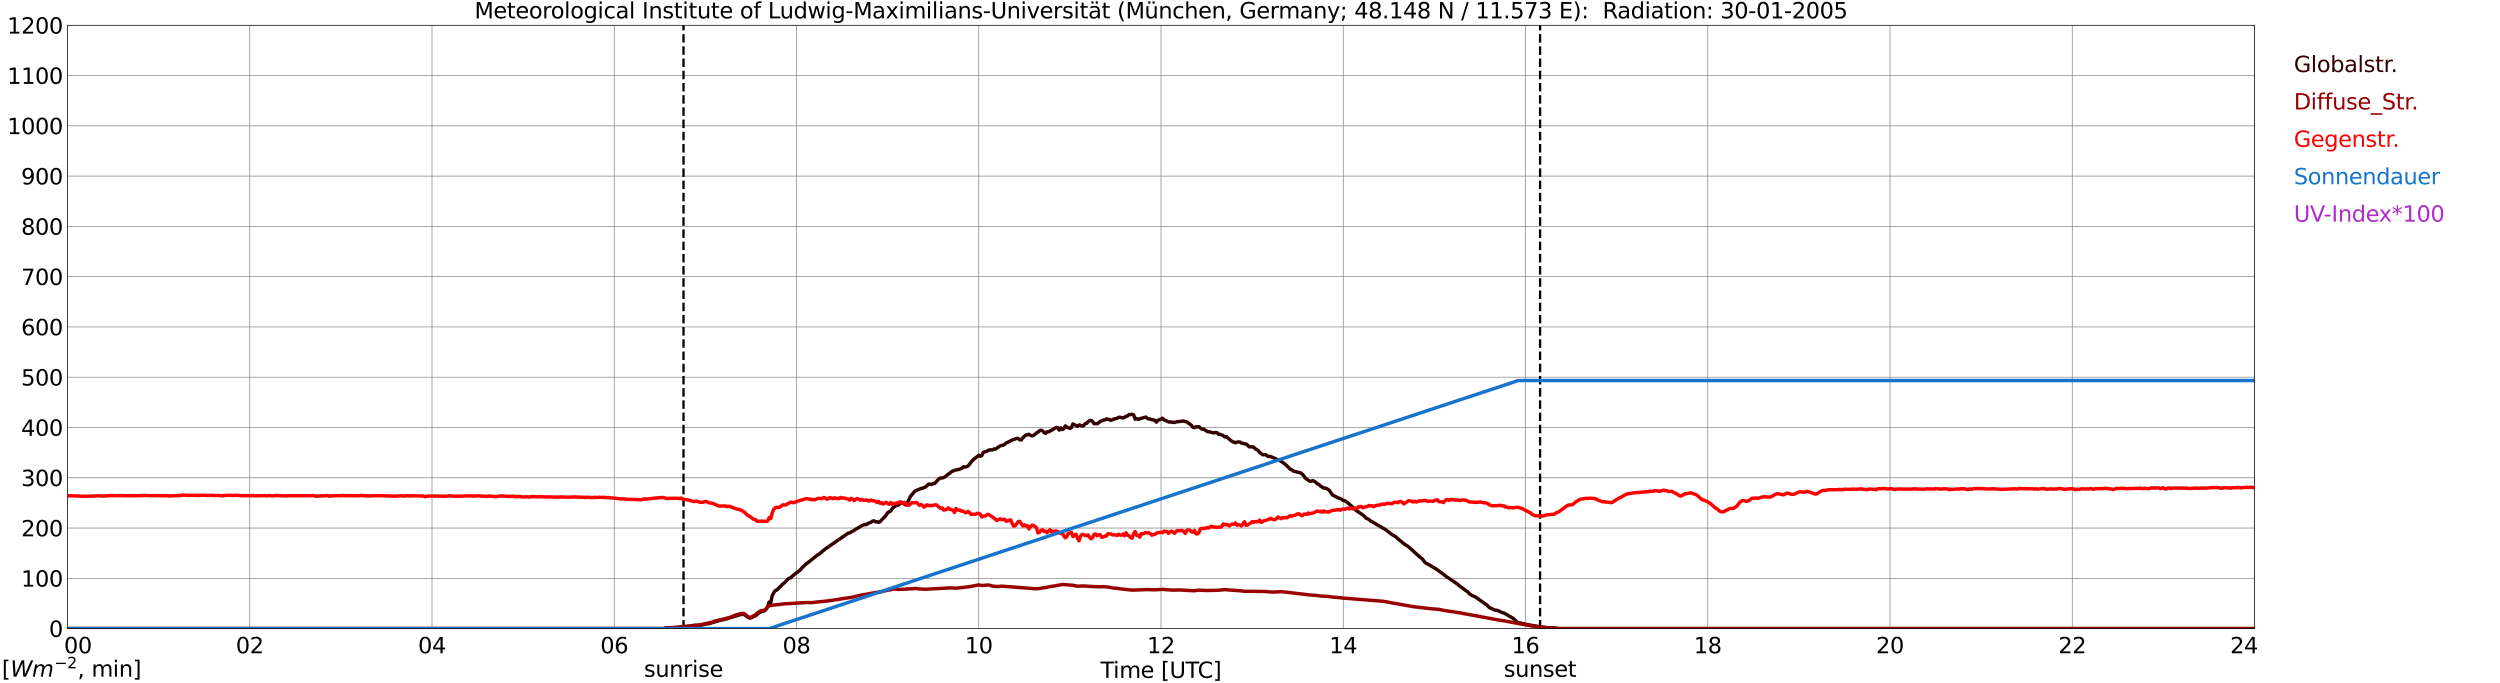 <?xml version="1.0" encoding="utf-8" standalone="no"?>
<!DOCTYPE svg PUBLIC "-//W3C//DTD SVG 1.1//EN"
  "http://www.w3.org/Graphics/SVG/1.1/DTD/svg11.dtd">
<svg xmlns:xlink="http://www.w3.org/1999/xlink" width="1085.4pt" height="296.64pt" viewBox="0 0 1085.4 296.64" xmlns="http://www.w3.org/2000/svg" version="1.1">
 <defs>
  <style type="text/css">*{stroke-linejoin: round; stroke-linecap: butt}</style>
 </defs>
 <g id="figure_1">
  <g id="patch_1">
   <path d="M 0 296.64 
L 1085.4 296.64 
L 1085.4 0 
L 0 0 
z
" style="fill: #ffffff"/>
  </g>
  <g id="axes_1">
   <g id="patch_2">
    <path d="M 29.306 272.909 
L 978.814 272.909 
L 978.814 10.976 
L 29.306 10.976 
z
" style="fill: #ffffff"/>
   </g>
   <g id="patch_3">
    <path d="M 978.814 272.909 
L 978.814 272.909 
L 978.814 10.976 
L 978.814 10.976 
z
" clip-path="url(#pffab187f1f)" style="fill: #d3d3d3; opacity: 0.25; stroke: #d3d3d3; stroke-linejoin: miter"/>
   </g>
   <g id="matplotlib.axis_1">
    <g id="xtick_1">
     <g id="line2d_1">
      <path d="M 29.306 272.909 
L 29.306 10.976 
" clip-path="url(#pffab187f1f)" style="fill: none; stroke: #808080; stroke-width: 0.3; stroke-linecap: square"/>
     </g>
     <g id="line2d_2"/>
     <g id="text_1">
      <!--    00 -->
      <g transform="translate(18.733 283.627) scale(0.095 -0.095)">
       <defs>
        <path id="DejaVuSans-20" transform="scale(0.016)"/>
        <path id="DejaVuSans-30" d="M 2034 4250 
Q 1547 4250 1301 3770 
Q 1056 3291 1056 2328 
Q 1056 1369 1301 889 
Q 1547 409 2034 409 
Q 2525 409 2770 889 
Q 3016 1369 3016 2328 
Q 3016 3291 2770 3770 
Q 2525 4250 2034 4250 
z
M 2034 4750 
Q 2819 4750 3233 4129 
Q 3647 3509 3647 2328 
Q 3647 1150 3233 529 
Q 2819 -91 2034 -91 
Q 1250 -91 836 529 
Q 422 1150 422 2328 
Q 422 3509 836 4129 
Q 1250 4750 2034 4750 
z
" transform="scale(0.016)"/>
       </defs>
       <use xlink:href="#DejaVuSans-20"/>
       <use xlink:href="#DejaVuSans-20" transform="translate(31.787 0)"/>
       <use xlink:href="#DejaVuSans-20" transform="translate(63.574 0)"/>
       <use xlink:href="#DejaVuSans-30" transform="translate(95.361 0)"/>
       <use xlink:href="#DejaVuSans-30" transform="translate(158.984 0)"/>
      </g>
     </g>
    </g>
    <g id="xtick_2">
     <g id="line2d_3">
      <path d="M 108.431 272.909 
L 108.431 10.976 
" clip-path="url(#pffab187f1f)" style="fill: none; stroke: #808080; stroke-width: 0.3; stroke-linecap: square"/>
     </g>
     <g id="line2d_4"/>
     <g id="text_2">
      <!-- 02 -->
      <g transform="translate(102.387 283.627) scale(0.095 -0.095)">
       <defs>
        <path id="DejaVuSans-32" d="M 1228 531 
L 3431 531 
L 3431 0 
L 469 0 
L 469 531 
Q 828 903 1448 1529 
Q 2069 2156 2228 2338 
Q 2531 2678 2651 2914 
Q 2772 3150 2772 3378 
Q 2772 3750 2511 3984 
Q 2250 4219 1831 4219 
Q 1534 4219 1204 4116 
Q 875 4013 500 3803 
L 500 4441 
Q 881 4594 1212 4672 
Q 1544 4750 1819 4750 
Q 2544 4750 2975 4387 
Q 3406 4025 3406 3419 
Q 3406 3131 3298 2873 
Q 3191 2616 2906 2266 
Q 2828 2175 2409 1742 
Q 1991 1309 1228 531 
z
" transform="scale(0.016)"/>
       </defs>
       <use xlink:href="#DejaVuSans-30"/>
       <use xlink:href="#DejaVuSans-32" transform="translate(63.623 0)"/>
      </g>
     </g>
    </g>
    <g id="xtick_3">
     <g id="line2d_5">
      <path d="M 187.557 272.909 
L 187.557 10.976 
" clip-path="url(#pffab187f1f)" style="fill: none; stroke: #808080; stroke-width: 0.3; stroke-linecap: square"/>
     </g>
     <g id="line2d_6"/>
     <g id="text_3">
      <!-- 04 -->
      <g transform="translate(181.513 283.627) scale(0.095 -0.095)">
       <defs>
        <path id="DejaVuSans-34" d="M 2419 4116 
L 825 1625 
L 2419 1625 
L 2419 4116 
z
M 2253 4666 
L 3047 4666 
L 3047 1625 
L 3713 1625 
L 3713 1100 
L 3047 1100 
L 3047 0 
L 2419 0 
L 2419 1100 
L 313 1100 
L 313 1709 
L 2253 4666 
z
" transform="scale(0.016)"/>
       </defs>
       <use xlink:href="#DejaVuSans-30"/>
       <use xlink:href="#DejaVuSans-34" transform="translate(63.623 0)"/>
      </g>
     </g>
    </g>
    <g id="xtick_4">
     <g id="line2d_7">
      <path d="M 266.683 272.909 
L 266.683 10.976 
" clip-path="url(#pffab187f1f)" style="fill: none; stroke: #808080; stroke-width: 0.3; stroke-linecap: square"/>
     </g>
     <g id="line2d_8"/>
     <g id="text_4">
      <!-- 06 -->
      <g transform="translate(260.638 283.627) scale(0.095 -0.095)">
       <defs>
        <path id="DejaVuSans-36" d="M 2113 2584 
Q 1688 2584 1439 2293 
Q 1191 2003 1191 1497 
Q 1191 994 1439 701 
Q 1688 409 2113 409 
Q 2538 409 2786 701 
Q 3034 994 3034 1497 
Q 3034 2003 2786 2293 
Q 2538 2584 2113 2584 
z
M 3366 4563 
L 3366 3988 
Q 3128 4100 2886 4159 
Q 2644 4219 2406 4219 
Q 1781 4219 1451 3797 
Q 1122 3375 1075 2522 
Q 1259 2794 1537 2939 
Q 1816 3084 2150 3084 
Q 2853 3084 3261 2657 
Q 3669 2231 3669 1497 
Q 3669 778 3244 343 
Q 2819 -91 2113 -91 
Q 1303 -91 875 529 
Q 447 1150 447 2328 
Q 447 3434 972 4092 
Q 1497 4750 2381 4750 
Q 2619 4750 2861 4703 
Q 3103 4656 3366 4563 
z
" transform="scale(0.016)"/>
       </defs>
       <use xlink:href="#DejaVuSans-30"/>
       <use xlink:href="#DejaVuSans-36" transform="translate(63.623 0)"/>
      </g>
     </g>
    </g>
    <g id="xtick_5">
     <g id="line2d_9">
      <path d="M 345.808 272.909 
L 345.808 10.976 
" clip-path="url(#pffab187f1f)" style="fill: none; stroke: #808080; stroke-width: 0.3; stroke-linecap: square"/>
     </g>
     <g id="line2d_10"/>
     <g id="text_5">
      <!-- 08 -->
      <g transform="translate(339.764 283.627) scale(0.095 -0.095)">
       <defs>
        <path id="DejaVuSans-38" d="M 2034 2216 
Q 1584 2216 1326 1975 
Q 1069 1734 1069 1313 
Q 1069 891 1326 650 
Q 1584 409 2034 409 
Q 2484 409 2743 651 
Q 3003 894 3003 1313 
Q 3003 1734 2745 1975 
Q 2488 2216 2034 2216 
z
M 1403 2484 
Q 997 2584 770 2862 
Q 544 3141 544 3541 
Q 544 4100 942 4425 
Q 1341 4750 2034 4750 
Q 2731 4750 3128 4425 
Q 3525 4100 3525 3541 
Q 3525 3141 3298 2862 
Q 3072 2584 2669 2484 
Q 3125 2378 3379 2068 
Q 3634 1759 3634 1313 
Q 3634 634 3220 271 
Q 2806 -91 2034 -91 
Q 1263 -91 848 271 
Q 434 634 434 1313 
Q 434 1759 690 2068 
Q 947 2378 1403 2484 
z
M 1172 3481 
Q 1172 3119 1398 2916 
Q 1625 2713 2034 2713 
Q 2441 2713 2670 2916 
Q 2900 3119 2900 3481 
Q 2900 3844 2670 4047 
Q 2441 4250 2034 4250 
Q 1625 4250 1398 4047 
Q 1172 3844 1172 3481 
z
" transform="scale(0.016)"/>
       </defs>
       <use xlink:href="#DejaVuSans-30"/>
       <use xlink:href="#DejaVuSans-38" transform="translate(63.623 0)"/>
      </g>
     </g>
    </g>
    <g id="xtick_6">
     <g id="line2d_11">
      <path d="M 424.934 272.909 
L 424.934 10.976 
" clip-path="url(#pffab187f1f)" style="fill: none; stroke: #808080; stroke-width: 0.3; stroke-linecap: square"/>
     </g>
     <g id="line2d_12"/>
     <g id="text_6">
      <!-- 10 -->
      <g transform="translate(418.89 283.627) scale(0.095 -0.095)">
       <defs>
        <path id="DejaVuSans-31" d="M 794 531 
L 1825 531 
L 1825 4091 
L 703 3866 
L 703 4441 
L 1819 4666 
L 2450 4666 
L 2450 531 
L 3481 531 
L 3481 0 
L 794 0 
L 794 531 
z
" transform="scale(0.016)"/>
       </defs>
       <use xlink:href="#DejaVuSans-31"/>
       <use xlink:href="#DejaVuSans-30" transform="translate(63.623 0)"/>
      </g>
     </g>
    </g>
    <g id="xtick_7">
     <g id="line2d_13">
      <path d="M 504.06 272.909 
L 504.06 10.976 
" clip-path="url(#pffab187f1f)" style="fill: none; stroke: #808080; stroke-width: 0.3; stroke-linecap: square"/>
     </g>
     <g id="line2d_14"/>
     <g id="text_7">
      <!-- 12 -->
      <g transform="translate(498.015 283.627) scale(0.095 -0.095)">
       <use xlink:href="#DejaVuSans-31"/>
       <use xlink:href="#DejaVuSans-32" transform="translate(63.623 0)"/>
      </g>
     </g>
    </g>
    <g id="xtick_8">
     <g id="line2d_15">
      <path d="M 583.185 272.909 
L 583.185 10.976 
" clip-path="url(#pffab187f1f)" style="fill: none; stroke: #808080; stroke-width: 0.3; stroke-linecap: square"/>
     </g>
     <g id="line2d_16"/>
     <g id="text_8">
      <!-- 14 -->
      <g transform="translate(577.141 283.627) scale(0.095 -0.095)">
       <use xlink:href="#DejaVuSans-31"/>
       <use xlink:href="#DejaVuSans-34" transform="translate(63.623 0)"/>
      </g>
     </g>
    </g>
    <g id="xtick_9">
     <g id="line2d_17">
      <path d="M 662.311 272.909 
L 662.311 10.976 
" clip-path="url(#pffab187f1f)" style="fill: none; stroke: #808080; stroke-width: 0.3; stroke-linecap: square"/>
     </g>
     <g id="line2d_18"/>
     <g id="text_9">
      <!-- 16 -->
      <g transform="translate(656.267 283.627) scale(0.095 -0.095)">
       <use xlink:href="#DejaVuSans-31"/>
       <use xlink:href="#DejaVuSans-36" transform="translate(63.623 0)"/>
      </g>
     </g>
    </g>
    <g id="xtick_10">
     <g id="line2d_19">
      <path d="M 741.437 272.909 
L 741.437 10.976 
" clip-path="url(#pffab187f1f)" style="fill: none; stroke: #808080; stroke-width: 0.3; stroke-linecap: square"/>
     </g>
     <g id="line2d_20"/>
     <g id="text_10">
      <!-- 18 -->
      <g transform="translate(735.392 283.627) scale(0.095 -0.095)">
       <use xlink:href="#DejaVuSans-31"/>
       <use xlink:href="#DejaVuSans-38" transform="translate(63.623 0)"/>
      </g>
     </g>
    </g>
    <g id="xtick_11">
     <g id="line2d_21">
      <path d="M 820.562 272.909 
L 820.562 10.976 
" clip-path="url(#pffab187f1f)" style="fill: none; stroke: #808080; stroke-width: 0.3; stroke-linecap: square"/>
     </g>
     <g id="line2d_22"/>
     <g id="text_11">
      <!-- 20 -->
      <g transform="translate(814.518 283.627) scale(0.095 -0.095)">
       <use xlink:href="#DejaVuSans-32"/>
       <use xlink:href="#DejaVuSans-30" transform="translate(63.623 0)"/>
      </g>
     </g>
    </g>
    <g id="xtick_12">
     <g id="line2d_23">
      <path d="M 899.688 272.909 
L 899.688 10.976 
" clip-path="url(#pffab187f1f)" style="fill: none; stroke: #808080; stroke-width: 0.3; stroke-linecap: square"/>
     </g>
     <g id="line2d_24"/>
     <g id="text_12">
      <!-- 22 -->
      <g transform="translate(893.644 283.627) scale(0.095 -0.095)">
       <use xlink:href="#DejaVuSans-32"/>
       <use xlink:href="#DejaVuSans-32" transform="translate(63.623 0)"/>
      </g>
     </g>
    </g>
    <g id="xtick_13">
     <g id="line2d_25">
      <path d="M 978.814 272.909 
L 978.814 10.976 
" clip-path="url(#pffab187f1f)" style="fill: none; stroke: #808080; stroke-width: 0.3; stroke-linecap: square"/>
     </g>
     <g id="line2d_26"/>
     <g id="text_13">
      <!-- 24    -->
      <g transform="translate(968.241 283.627) scale(0.095 -0.095)">
       <use xlink:href="#DejaVuSans-32"/>
       <use xlink:href="#DejaVuSans-34" transform="translate(63.623 0)"/>
       <use xlink:href="#DejaVuSans-20" transform="translate(127.246 0)"/>
       <use xlink:href="#DejaVuSans-20" transform="translate(159.033 0)"/>
       <use xlink:href="#DejaVuSans-20" transform="translate(190.82 0)"/>
      </g>
     </g>
    </g>
    <g id="text_14">
     <!-- Time [UTC] -->
     <g transform="translate(477.806 294.322) scale(0.095 -0.095)">
      <defs>
       <path id="DejaVuSans-54" d="M -19 4666 
L 3928 4666 
L 3928 4134 
L 2272 4134 
L 2272 0 
L 1638 0 
L 1638 4134 
L -19 4134 
L -19 4666 
z
" transform="scale(0.016)"/>
       <path id="DejaVuSans-69" d="M 603 3500 
L 1178 3500 
L 1178 0 
L 603 0 
L 603 3500 
z
M 603 4863 
L 1178 4863 
L 1178 4134 
L 603 4134 
L 603 4863 
z
" transform="scale(0.016)"/>
       <path id="DejaVuSans-6d" d="M 3328 2828 
Q 3544 3216 3844 3400 
Q 4144 3584 4550 3584 
Q 5097 3584 5394 3201 
Q 5691 2819 5691 2113 
L 5691 0 
L 5113 0 
L 5113 2094 
Q 5113 2597 4934 2840 
Q 4756 3084 4391 3084 
Q 3944 3084 3684 2787 
Q 3425 2491 3425 1978 
L 3425 0 
L 2847 0 
L 2847 2094 
Q 2847 2600 2669 2842 
Q 2491 3084 2119 3084 
Q 1678 3084 1418 2786 
Q 1159 2488 1159 1978 
L 1159 0 
L 581 0 
L 581 3500 
L 1159 3500 
L 1159 2956 
Q 1356 3278 1631 3431 
Q 1906 3584 2284 3584 
Q 2666 3584 2933 3390 
Q 3200 3197 3328 2828 
z
" transform="scale(0.016)"/>
       <path id="DejaVuSans-65" d="M 3597 1894 
L 3597 1613 
L 953 1613 
Q 991 1019 1311 708 
Q 1631 397 2203 397 
Q 2534 397 2845 478 
Q 3156 559 3463 722 
L 3463 178 
Q 3153 47 2828 -22 
Q 2503 -91 2169 -91 
Q 1331 -91 842 396 
Q 353 884 353 1716 
Q 353 2575 817 3079 
Q 1281 3584 2069 3584 
Q 2775 3584 3186 3129 
Q 3597 2675 3597 1894 
z
M 3022 2063 
Q 3016 2534 2758 2815 
Q 2500 3097 2075 3097 
Q 1594 3097 1305 2825 
Q 1016 2553 972 2059 
L 3022 2063 
z
" transform="scale(0.016)"/>
       <path id="DejaVuSans-5b" d="M 550 4863 
L 1875 4863 
L 1875 4416 
L 1125 4416 
L 1125 -397 
L 1875 -397 
L 1875 -844 
L 550 -844 
L 550 4863 
z
" transform="scale(0.016)"/>
       <path id="DejaVuSans-55" d="M 556 4666 
L 1191 4666 
L 1191 1831 
Q 1191 1081 1462 751 
Q 1734 422 2344 422 
Q 2950 422 3222 751 
Q 3494 1081 3494 1831 
L 3494 4666 
L 4128 4666 
L 4128 1753 
Q 4128 841 3676 375 
Q 3225 -91 2344 -91 
Q 1459 -91 1007 375 
Q 556 841 556 1753 
L 556 4666 
z
" transform="scale(0.016)"/>
       <path id="DejaVuSans-43" d="M 4122 4306 
L 4122 3641 
Q 3803 3938 3442 4084 
Q 3081 4231 2675 4231 
Q 1875 4231 1450 3742 
Q 1025 3253 1025 2328 
Q 1025 1406 1450 917 
Q 1875 428 2675 428 
Q 3081 428 3442 575 
Q 3803 722 4122 1019 
L 4122 359 
Q 3791 134 3420 21 
Q 3050 -91 2638 -91 
Q 1578 -91 968 557 
Q 359 1206 359 2328 
Q 359 3453 968 4101 
Q 1578 4750 2638 4750 
Q 3056 4750 3426 4639 
Q 3797 4528 4122 4306 
z
" transform="scale(0.016)"/>
       <path id="DejaVuSans-5d" d="M 1947 4863 
L 1947 -844 
L 622 -844 
L 622 -397 
L 1369 -397 
L 1369 4416 
L 622 4416 
L 622 4863 
L 1947 4863 
z
" transform="scale(0.016)"/>
      </defs>
      <use xlink:href="#DejaVuSans-54"/>
      <use xlink:href="#DejaVuSans-69" transform="translate(57.959 0)"/>
      <use xlink:href="#DejaVuSans-6d" transform="translate(85.742 0)"/>
      <use xlink:href="#DejaVuSans-65" transform="translate(183.154 0)"/>
      <use xlink:href="#DejaVuSans-20" transform="translate(244.678 0)"/>
      <use xlink:href="#DejaVuSans-5b" transform="translate(276.465 0)"/>
      <use xlink:href="#DejaVuSans-55" transform="translate(315.479 0)"/>
      <use xlink:href="#DejaVuSans-54" transform="translate(388.672 0)"/>
      <use xlink:href="#DejaVuSans-43" transform="translate(443.881 0)"/>
      <use xlink:href="#DejaVuSans-5d" transform="translate(513.705 0)"/>
     </g>
    </g>
   </g>
   <g id="matplotlib.axis_2">
    <g id="ytick_1">
     <g id="line2d_27">
      <path d="M 29.306 272.909 
L 978.814 272.909 
" clip-path="url(#pffab187f1f)" style="fill: none; stroke: #808080; stroke-width: 0.3; stroke-linecap: square"/>
     </g>
     <g id="line2d_28"/>
     <g id="text_15">
      <!-- 0 -->
      <g transform="translate(21.261 276.518) scale(0.095 -0.095)">
       <use xlink:href="#DejaVuSans-30"/>
      </g>
     </g>
    </g>
    <g id="ytick_2">
     <g id="line2d_29">
      <path d="M 29.306 251.081 
L 978.814 251.081 
" clip-path="url(#pffab187f1f)" style="fill: none; stroke: #808080; stroke-width: 0.3; stroke-linecap: square"/>
     </g>
     <g id="line2d_30"/>
     <g id="text_16">
      <!-- 100 -->
      <g transform="translate(9.173 254.69) scale(0.095 -0.095)">
       <use xlink:href="#DejaVuSans-31"/>
       <use xlink:href="#DejaVuSans-30" transform="translate(63.623 0)"/>
       <use xlink:href="#DejaVuSans-30" transform="translate(127.246 0)"/>
      </g>
     </g>
    </g>
    <g id="ytick_3">
     <g id="line2d_31">
      <path d="M 29.306 229.253 
L 978.814 229.253 
" clip-path="url(#pffab187f1f)" style="fill: none; stroke: #808080; stroke-width: 0.3; stroke-linecap: square"/>
     </g>
     <g id="line2d_32"/>
     <g id="text_17">
      <!-- 200 -->
      <g transform="translate(9.173 232.863) scale(0.095 -0.095)">
       <use xlink:href="#DejaVuSans-32"/>
       <use xlink:href="#DejaVuSans-30" transform="translate(63.623 0)"/>
       <use xlink:href="#DejaVuSans-30" transform="translate(127.246 0)"/>
      </g>
     </g>
    </g>
    <g id="ytick_4">
     <g id="line2d_33">
      <path d="M 29.306 207.426 
L 978.814 207.426 
" clip-path="url(#pffab187f1f)" style="fill: none; stroke: #808080; stroke-width: 0.3; stroke-linecap: square"/>
     </g>
     <g id="line2d_34"/>
     <g id="text_18">
      <!-- 300 -->
      <g transform="translate(9.173 211.035) scale(0.095 -0.095)">
       <defs>
        <path id="DejaVuSans-33" d="M 2597 2516 
Q 3050 2419 3304 2112 
Q 3559 1806 3559 1356 
Q 3559 666 3084 287 
Q 2609 -91 1734 -91 
Q 1441 -91 1130 -33 
Q 819 25 488 141 
L 488 750 
Q 750 597 1062 519 
Q 1375 441 1716 441 
Q 2309 441 2620 675 
Q 2931 909 2931 1356 
Q 2931 1769 2642 2001 
Q 2353 2234 1838 2234 
L 1294 2234 
L 1294 2753 
L 1863 2753 
Q 2328 2753 2575 2939 
Q 2822 3125 2822 3475 
Q 2822 3834 2567 4026 
Q 2313 4219 1838 4219 
Q 1578 4219 1281 4162 
Q 984 4106 628 3988 
L 628 4550 
Q 988 4650 1302 4700 
Q 1616 4750 1894 4750 
Q 2613 4750 3031 4423 
Q 3450 4097 3450 3541 
Q 3450 3153 3228 2886 
Q 3006 2619 2597 2516 
z
" transform="scale(0.016)"/>
       </defs>
       <use xlink:href="#DejaVuSans-33"/>
       <use xlink:href="#DejaVuSans-30" transform="translate(63.623 0)"/>
       <use xlink:href="#DejaVuSans-30" transform="translate(127.246 0)"/>
      </g>
     </g>
    </g>
    <g id="ytick_5">
     <g id="line2d_35">
      <path d="M 29.306 185.598 
L 978.814 185.598 
" clip-path="url(#pffab187f1f)" style="fill: none; stroke: #808080; stroke-width: 0.3; stroke-linecap: square"/>
     </g>
     <g id="line2d_36"/>
     <g id="text_19">
      <!-- 400 -->
      <g transform="translate(9.173 189.207) scale(0.095 -0.095)">
       <use xlink:href="#DejaVuSans-34"/>
       <use xlink:href="#DejaVuSans-30" transform="translate(63.623 0)"/>
       <use xlink:href="#DejaVuSans-30" transform="translate(127.246 0)"/>
      </g>
     </g>
    </g>
    <g id="ytick_6">
     <g id="line2d_37">
      <path d="M 29.306 163.77 
L 978.814 163.77 
" clip-path="url(#pffab187f1f)" style="fill: none; stroke: #808080; stroke-width: 0.3; stroke-linecap: square"/>
     </g>
     <g id="line2d_38"/>
     <g id="text_20">
      <!-- 500 -->
      <g transform="translate(9.173 167.379) scale(0.095 -0.095)">
       <defs>
        <path id="DejaVuSans-35" d="M 691 4666 
L 3169 4666 
L 3169 4134 
L 1269 4134 
L 1269 2991 
Q 1406 3038 1543 3061 
Q 1681 3084 1819 3084 
Q 2600 3084 3056 2656 
Q 3513 2228 3513 1497 
Q 3513 744 3044 326 
Q 2575 -91 1722 -91 
Q 1428 -91 1123 -41 
Q 819 9 494 109 
L 494 744 
Q 775 591 1075 516 
Q 1375 441 1709 441 
Q 2250 441 2565 725 
Q 2881 1009 2881 1497 
Q 2881 1984 2565 2268 
Q 2250 2553 1709 2553 
Q 1456 2553 1204 2497 
Q 953 2441 691 2322 
L 691 4666 
z
" transform="scale(0.016)"/>
       </defs>
       <use xlink:href="#DejaVuSans-35"/>
       <use xlink:href="#DejaVuSans-30" transform="translate(63.623 0)"/>
       <use xlink:href="#DejaVuSans-30" transform="translate(127.246 0)"/>
      </g>
     </g>
    </g>
    <g id="ytick_7">
     <g id="line2d_39">
      <path d="M 29.306 141.942 
L 978.814 141.942 
" clip-path="url(#pffab187f1f)" style="fill: none; stroke: #808080; stroke-width: 0.3; stroke-linecap: square"/>
     </g>
     <g id="line2d_40"/>
     <g id="text_21">
      <!-- 600 -->
      <g transform="translate(9.173 145.551) scale(0.095 -0.095)">
       <use xlink:href="#DejaVuSans-36"/>
       <use xlink:href="#DejaVuSans-30" transform="translate(63.623 0)"/>
       <use xlink:href="#DejaVuSans-30" transform="translate(127.246 0)"/>
      </g>
     </g>
    </g>
    <g id="ytick_8">
     <g id="line2d_41">
      <path d="M 29.306 120.114 
L 978.814 120.114 
" clip-path="url(#pffab187f1f)" style="fill: none; stroke: #808080; stroke-width: 0.3; stroke-linecap: square"/>
     </g>
     <g id="line2d_42"/>
     <g id="text_22">
      <!-- 700 -->
      <g transform="translate(9.173 123.724) scale(0.095 -0.095)">
       <defs>
        <path id="DejaVuSans-37" d="M 525 4666 
L 3525 4666 
L 3525 4397 
L 1831 0 
L 1172 0 
L 2766 4134 
L 525 4134 
L 525 4666 
z
" transform="scale(0.016)"/>
       </defs>
       <use xlink:href="#DejaVuSans-37"/>
       <use xlink:href="#DejaVuSans-30" transform="translate(63.623 0)"/>
       <use xlink:href="#DejaVuSans-30" transform="translate(127.246 0)"/>
      </g>
     </g>
    </g>
    <g id="ytick_9">
     <g id="line2d_43">
      <path d="M 29.306 98.287 
L 978.814 98.287 
" clip-path="url(#pffab187f1f)" style="fill: none; stroke: #808080; stroke-width: 0.3; stroke-linecap: square"/>
     </g>
     <g id="line2d_44"/>
     <g id="text_23">
      <!-- 800 -->
      <g transform="translate(9.173 101.896) scale(0.095 -0.095)">
       <use xlink:href="#DejaVuSans-38"/>
       <use xlink:href="#DejaVuSans-30" transform="translate(63.623 0)"/>
       <use xlink:href="#DejaVuSans-30" transform="translate(127.246 0)"/>
      </g>
     </g>
    </g>
    <g id="ytick_10">
     <g id="line2d_45">
      <path d="M 29.306 76.459 
L 978.814 76.459 
" clip-path="url(#pffab187f1f)" style="fill: none; stroke: #808080; stroke-width: 0.3; stroke-linecap: square"/>
     </g>
     <g id="line2d_46"/>
     <g id="text_24">
      <!-- 900 -->
      <g transform="translate(9.173 80.068) scale(0.095 -0.095)">
       <defs>
        <path id="DejaVuSans-39" d="M 703 97 
L 703 672 
Q 941 559 1184 500 
Q 1428 441 1663 441 
Q 2288 441 2617 861 
Q 2947 1281 2994 2138 
Q 2813 1869 2534 1725 
Q 2256 1581 1919 1581 
Q 1219 1581 811 2004 
Q 403 2428 403 3163 
Q 403 3881 828 4315 
Q 1253 4750 1959 4750 
Q 2769 4750 3195 4129 
Q 3622 3509 3622 2328 
Q 3622 1225 3098 567 
Q 2575 -91 1691 -91 
Q 1453 -91 1209 -44 
Q 966 3 703 97 
z
M 1959 2075 
Q 2384 2075 2632 2365 
Q 2881 2656 2881 3163 
Q 2881 3666 2632 3958 
Q 2384 4250 1959 4250 
Q 1534 4250 1286 3958 
Q 1038 3666 1038 3163 
Q 1038 2656 1286 2365 
Q 1534 2075 1959 2075 
z
" transform="scale(0.016)"/>
       </defs>
       <use xlink:href="#DejaVuSans-39"/>
       <use xlink:href="#DejaVuSans-30" transform="translate(63.623 0)"/>
       <use xlink:href="#DejaVuSans-30" transform="translate(127.246 0)"/>
      </g>
     </g>
    </g>
    <g id="ytick_11">
     <g id="line2d_47">
      <path d="M 29.306 54.631 
L 978.814 54.631 
" clip-path="url(#pffab187f1f)" style="fill: none; stroke: #808080; stroke-width: 0.3; stroke-linecap: square"/>
     </g>
     <g id="line2d_48"/>
     <g id="text_25">
      <!-- 1000 -->
      <g transform="translate(3.128 58.24) scale(0.095 -0.095)">
       <use xlink:href="#DejaVuSans-31"/>
       <use xlink:href="#DejaVuSans-30" transform="translate(63.623 0)"/>
       <use xlink:href="#DejaVuSans-30" transform="translate(127.246 0)"/>
       <use xlink:href="#DejaVuSans-30" transform="translate(190.869 0)"/>
      </g>
     </g>
    </g>
    <g id="ytick_12">
     <g id="line2d_49">
      <path d="M 29.306 32.803 
L 978.814 32.803 
" clip-path="url(#pffab187f1f)" style="fill: none; stroke: #808080; stroke-width: 0.3; stroke-linecap: square"/>
     </g>
     <g id="line2d_50"/>
     <g id="text_26">
      <!-- 1100 -->
      <g transform="translate(3.128 36.413) scale(0.095 -0.095)">
       <use xlink:href="#DejaVuSans-31"/>
       <use xlink:href="#DejaVuSans-31" transform="translate(63.623 0)"/>
       <use xlink:href="#DejaVuSans-30" transform="translate(127.246 0)"/>
       <use xlink:href="#DejaVuSans-30" transform="translate(190.869 0)"/>
      </g>
     </g>
    </g>
    <g id="ytick_13">
     <g id="line2d_51">
      <path d="M 29.306 10.976 
L 978.814 10.976 
" clip-path="url(#pffab187f1f)" style="fill: none; stroke: #808080; stroke-width: 0.3; stroke-linecap: square"/>
     </g>
     <g id="line2d_52"/>
     <g id="text_27">
      <!-- 1200 -->
      <g transform="translate(3.128 14.585) scale(0.095 -0.095)">
       <use xlink:href="#DejaVuSans-31"/>
       <use xlink:href="#DejaVuSans-32" transform="translate(63.623 0)"/>
       <use xlink:href="#DejaVuSans-30" transform="translate(127.246 0)"/>
       <use xlink:href="#DejaVuSans-30" transform="translate(190.869 0)"/>
      </g>
     </g>
    </g>
   </g>
   <g id="line2d_53">
    <path d="M 296.751 272.909 
L 296.751 10.976 
" clip-path="url(#pffab187f1f)" style="fill: none; stroke-dasharray: 3.7,1.6; stroke-dashoffset: 0; stroke: #000000"/>
   </g>
   <g id="line2d_54">
    <path d="M 668.641 272.909 
L 668.641 10.976 
" clip-path="url(#pffab187f1f)" style="fill: none; stroke-dasharray: 3.7,1.6; stroke-dashoffset: 0; stroke: #000000"/>
   </g>
   <g id="line2d_55">
    <path d="M 29.306 272.909 
L 288.442 272.909 
L 289.102 272.599 
L 292.399 272.518 
L 293.717 272.435 
L 297.674 272.149 
L 301.63 271.453 
L 304.267 271.411 
L 308.224 270.634 
L 312.18 269.447 
L 314.818 268.873 
L 321.411 266.825 
L 322.73 266.742 
L 323.39 266.948 
L 324.049 267.561 
L 325.368 268.34 
L 326.027 268.299 
L 327.346 267.602 
L 328.005 267.358 
L 329.324 266.251 
L 330.643 265.474 
L 331.302 265.269 
L 331.961 265.186 
L 332.621 264.49 
L 333.28 263.427 
L 333.94 261.377 
L 334.599 261.707 
L 335.258 258.633 
L 335.918 257.365 
L 336.577 256.422 
L 337.236 256.178 
L 339.215 254.253 
L 339.874 253.515 
L 340.533 253.065 
L 341.852 251.673 
L 342.512 251.099 
L 343.171 250.893 
L 345.149 249.173 
L 347.127 247.7 
L 348.446 246.307 
L 349.765 244.998 
L 351.743 243.522 
L 355.04 240.861 
L 355.699 240.492 
L 358.337 238.323 
L 368.227 231.482 
L 368.887 231.36 
L 370.865 230.255 
L 371.524 229.762 
L 373.502 228.657 
L 374.162 228.206 
L 375.481 227.714 
L 376.14 227.756 
L 376.799 227.265 
L 378.118 226.774 
L 378.777 226.283 
L 379.437 226.119 
L 380.096 226.568 
L 380.756 226.486 
L 381.415 226.774 
L 382.074 226.486 
L 384.712 223.702 
L 385.371 222.637 
L 386.031 222.185 
L 386.69 221.9 
L 387.349 220.834 
L 388.009 220.179 
L 388.668 219.811 
L 389.328 219.239 
L 389.987 219.319 
L 390.646 218.745 
L 391.306 218.01 
L 391.965 218.582 
L 392.624 218.787 
L 393.284 219.239 
L 393.943 218.337 
L 395.262 215.552 
L 397.24 213.177 
L 399.218 212.359 
L 399.878 212.07 
L 400.537 212.031 
L 401.196 211.621 
L 401.856 211.457 
L 403.175 210.147 
L 403.834 210.187 
L 404.493 210.35 
L 405.153 209.901 
L 405.812 209.901 
L 407.131 208.427 
L 407.79 207.77 
L 408.45 207.484 
L 409.109 207.526 
L 409.768 207.279 
L 410.428 206.91 
L 411.746 205.806 
L 412.406 205.437 
L 413.065 204.824 
L 414.384 204.167 
L 415.043 204.086 
L 415.703 203.881 
L 416.362 203.798 
L 417.681 203.307 
L 418.34 202.61 
L 419 202.774 
L 419.659 202.61 
L 420.318 202.283 
L 422.297 199.786 
L 424.934 197.655 
L 425.593 198.066 
L 426.253 197.778 
L 426.912 196.427 
L 427.572 196.141 
L 428.231 196.058 
L 428.89 195.608 
L 429.55 195.363 
L 430.209 195.281 
L 430.869 195.363 
L 431.528 194.912 
L 432.187 194.995 
L 434.165 193.643 
L 434.825 193.397 
L 435.484 193.314 
L 436.144 192.947 
L 436.803 192.332 
L 438.122 191.718 
L 439.44 191.063 
L 440.1 190.775 
L 440.759 190.612 
L 441.419 190.326 
L 442.078 190.367 
L 442.737 190.939 
L 443.397 191.022 
L 444.056 190.079 
L 445.375 188.85 
L 446.034 188.811 
L 446.694 188.523 
L 447.353 188.975 
L 448.012 189.26 
L 448.672 189.097 
L 449.991 187.99 
L 450.65 187.623 
L 451.309 186.966 
L 451.969 186.763 
L 452.628 187.049 
L 453.287 187.787 
L 453.947 188.154 
L 454.606 187.46 
L 455.266 187.46 
L 456.584 186.763 
L 458.563 185.615 
L 459.222 185.657 
L 459.881 186.722 
L 460.541 185.74 
L 461.2 186.475 
L 461.859 186.189 
L 462.519 184.919 
L 463.178 185.41 
L 464.497 185.984 
L 465.156 185.657 
L 465.816 184.059 
L 467.794 185.083 
L 468.453 184.511 
L 469.113 184.633 
L 469.772 184.96 
L 470.431 184.838 
L 471.091 183.978 
L 471.75 183.814 
L 472.409 183.077 
L 473.069 182.666 
L 473.728 182.503 
L 474.388 182.996 
L 475.047 183.978 
L 475.706 183.895 
L 476.366 183.937 
L 477.025 183.526 
L 477.685 182.954 
L 479.003 182.38 
L 479.663 182.339 
L 480.322 181.889 
L 481.641 182.136 
L 482.3 182.503 
L 483.619 181.931 
L 484.938 181.643 
L 485.597 181.193 
L 486.256 181.151 
L 486.916 181.357 
L 487.575 181.44 
L 488.235 181.193 
L 488.894 180.702 
L 489.553 180.619 
L 490.213 180.005 
L 490.872 180.005 
L 491.532 179.883 
L 492.191 180.086 
L 492.85 181.97 
L 493.51 181.726 
L 494.169 182.053 
L 495.488 181.603 
L 497.466 181.071 
L 498.125 181.643 
L 498.785 181.889 
L 499.444 181.97 
L 500.103 182.217 
L 500.763 182.3 
L 501.422 182.503 
L 502.082 183.282 
L 502.741 182.422 
L 503.4 182.3 
L 504.719 181.562 
L 505.379 182.339 
L 506.038 182.503 
L 507.357 183.199 
L 508.675 183.24 
L 509.335 183.404 
L 509.994 183.363 
L 510.654 183.16 
L 513.95 182.791 
L 514.61 183.035 
L 515.269 183.16 
L 517.247 184.633 
L 517.907 185.493 
L 518.566 185.698 
L 519.226 185.246 
L 519.885 185.371 
L 520.544 185.246 
L 521.204 185.903 
L 521.863 186.312 
L 522.522 186.27 
L 523.841 187.13 
L 524.501 187.46 
L 525.16 187.46 
L 526.479 187.868 
L 527.138 187.909 
L 527.797 187.787 
L 528.457 187.868 
L 529.116 188.606 
L 529.776 188.564 
L 531.094 189.138 
L 531.754 189.71 
L 532.413 189.546 
L 534.391 191.266 
L 535.051 191.718 
L 536.369 192.209 
L 537.029 191.923 
L 538.348 191.882 
L 539.007 192.373 
L 539.666 192.495 
L 540.326 192.742 
L 540.985 192.742 
L 541.644 193.275 
L 542.304 193.971 
L 542.963 194.052 
L 543.623 193.971 
L 544.282 194.174 
L 544.941 194.789 
L 546.26 195.649 
L 546.919 196.468 
L 548.238 197.45 
L 548.898 197.369 
L 549.557 197.411 
L 550.216 197.983 
L 550.876 198.229 
L 551.535 198.147 
L 556.151 200.235 
L 558.129 201.67 
L 559.448 202.979 
L 560.107 203.676 
L 560.766 203.881 
L 561.426 204.494 
L 562.745 204.824 
L 564.723 205.315 
L 565.382 205.847 
L 566.042 206.544 
L 566.701 207.567 
L 568.02 208.508 
L 568.679 208.919 
L 569.338 208.877 
L 569.998 208.672 
L 570.657 208.999 
L 571.317 209.451 
L 571.976 210.064 
L 572.635 210.35 
L 573.295 211.007 
L 574.613 211.867 
L 575.273 211.867 
L 575.932 212.112 
L 576.592 212.481 
L 577.251 213.013 
L 577.91 214.118 
L 578.57 214.939 
L 581.207 216.29 
L 581.867 216.412 
L 583.185 217.272 
L 583.845 217.394 
L 585.164 218.296 
L 589.12 221.858 
L 591.757 223.62 
L 592.417 224.194 
L 593.076 224.971 
L 593.736 225.217 
L 594.395 225.586 
L 595.054 226.2 
L 595.714 226.486 
L 597.692 227.714 
L 599.011 228.452 
L 601.648 230.009 
L 604.286 232.056 
L 605.604 232.794 
L 608.242 235.005 
L 609.561 236.109 
L 610.879 236.969 
L 611.539 237.38 
L 614.176 239.796 
L 616.154 241.599 
L 617.473 242.623 
L 618.792 244.301 
L 620.77 245.406 
L 623.408 246.962 
L 626.705 249.339 
L 628.023 250.402 
L 629.342 251.223 
L 632.639 253.515 
L 633.958 254.622 
L 634.617 255.03 
L 635.936 256.095 
L 637.255 256.955 
L 637.914 257.773 
L 639.233 258.594 
L 640.552 259.166 
L 645.827 262.894 
L 646.486 263.713 
L 649.123 264.9 
L 649.783 264.942 
L 651.102 265.391 
L 651.761 265.802 
L 653.08 266.21 
L 657.036 268.504 
L 658.355 269.814 
L 659.014 270.265 
L 662.97 271.167 
L 664.949 271.494 
L 668.905 272.191 
L 670.883 272.394 
L 672.202 272.557 
L 672.861 272.518 
L 674.18 272.599 
L 675.499 272.64 
L 676.158 272.909 
L 978.154 272.909 
L 978.154 272.909 
" clip-path="url(#pffab187f1f)" style="fill: none; stroke: #330000; stroke-width: 1.5; stroke-linecap: square"/>
   </g>
   <g id="line2d_56">
    <path d="M 29.306 272.909 
L 288.442 272.909 
L 289.102 272.54 
L 292.399 272.455 
L 293.058 272.372 
L 294.377 272.372 
L 296.355 272.036 
L 297.014 271.909 
L 298.992 271.868 
L 302.289 271.49 
L 302.949 271.49 
L 304.927 271.069 
L 308.224 270.357 
L 309.543 269.977 
L 310.202 269.685 
L 314.158 268.762 
L 315.477 268.425 
L 317.455 267.88 
L 318.774 267.249 
L 320.093 266.788 
L 322.071 266.326 
L 322.73 266.326 
L 323.39 266.579 
L 324.049 267.249 
L 325.368 268.089 
L 326.027 267.963 
L 327.346 267.207 
L 328.005 266.915 
L 328.665 266.201 
L 329.983 265.319 
L 330.643 265.066 
L 331.961 264.983 
L 332.621 264.355 
L 333.28 263.429 
L 333.94 263.051 
L 335.918 262.632 
L 336.577 262.632 
L 337.236 262.506 
L 337.896 262.506 
L 339.874 262.213 
L 341.193 262.128 
L 350.424 261.582 
L 352.402 261.626 
L 356.359 261.205 
L 358.996 260.954 
L 363.612 260.281 
L 366.909 259.736 
L 370.206 259.275 
L 371.524 258.898 
L 373.502 258.476 
L 374.821 258.14 
L 376.14 258.016 
L 378.118 257.594 
L 381.415 257.049 
L 382.734 256.881 
L 384.053 256.547 
L 386.031 256.125 
L 386.69 256.084 
L 387.349 255.748 
L 388.668 255.748 
L 389.987 255.916 
L 391.306 255.874 
L 392.624 255.789 
L 397.899 255.497 
L 398.559 255.665 
L 401.856 255.833 
L 412.406 255.244 
L 414.384 255.329 
L 415.043 255.37 
L 419.659 254.866 
L 420.978 254.698 
L 424.934 253.943 
L 426.253 254.196 
L 427.572 254.111 
L 428.89 253.986 
L 429.55 254.069 
L 430.869 254.447 
L 432.847 254.656 
L 434.825 254.488 
L 446.694 255.37 
L 449.331 255.623 
L 450.65 255.58 
L 454.606 254.993 
L 455.266 254.783 
L 458.563 254.279 
L 459.222 254.111 
L 460.541 253.943 
L 461.2 253.733 
L 465.816 254.111 
L 467.134 254.405 
L 467.794 254.488 
L 470.431 254.405 
L 471.75 254.488 
L 473.069 254.573 
L 477.685 254.783 
L 479.003 254.698 
L 480.981 254.866 
L 483.619 255.37 
L 484.278 255.329 
L 486.256 255.623 
L 487.575 255.789 
L 491.532 256.211 
L 494.169 256.125 
L 498.125 255.957 
L 501.422 256.084 
L 504.719 255.874 
L 506.697 256.042 
L 508.016 256.125 
L 509.335 256.211 
L 511.972 256.125 
L 518.566 256.503 
L 519.226 256.335 
L 519.885 256.335 
L 520.544 256.211 
L 523.841 256.379 
L 525.819 256.335 
L 529.116 256.252 
L 531.754 256.001 
L 539.007 256.547 
L 540.326 256.715 
L 549.557 256.798 
L 550.876 256.966 
L 552.854 257.049 
L 556.151 256.881 
L 558.788 257.134 
L 568.679 258.308 
L 569.998 258.393 
L 572.635 258.644 
L 573.295 258.771 
L 575.273 258.854 
L 577.251 259.022 
L 578.57 259.232 
L 582.526 259.568 
L 583.185 259.694 
L 584.504 259.777 
L 593.076 260.45 
L 595.054 260.618 
L 600.329 261.037 
L 602.307 261.331 
L 604.286 261.75 
L 606.264 262.087 
L 613.517 263.388 
L 620.77 264.228 
L 624.726 264.564 
L 626.705 264.983 
L 629.342 265.402 
L 630.661 265.57 
L 633.298 265.992 
L 651.761 269.39 
L 652.42 269.432 
L 653.739 269.685 
L 665.608 271.868 
L 672.861 272.706 
L 677.477 272.909 
L 978.154 272.909 
L 978.154 272.909 
" clip-path="url(#pffab187f1f)" style="fill: none; stroke: #990000; stroke-width: 1.5; stroke-linecap: square"/>
   </g>
   <g id="line2d_57">
    <path d="M 29.306 215.273 
L 30.625 215.244 
L 31.943 215.286 
L 36.559 215.476 
L 37.878 215.412 
L 40.515 215.36 
L 41.834 215.314 
L 43.153 215.29 
L 44.472 215.414 
L 45.79 215.316 
L 47.768 215.198 
L 48.428 215.135 
L 49.747 215.229 
L 51.725 215.146 
L 54.362 215.222 
L 57 215.222 
L 58.319 215.153 
L 58.978 215.255 
L 62.934 215.083 
L 64.253 215.179 
L 66.89 215.229 
L 67.55 215.17 
L 68.209 215.227 
L 68.869 215.153 
L 70.847 215.29 
L 71.506 215.157 
L 72.825 215.24 
L 73.484 215.347 
L 78.759 215.107 
L 79.419 214.908 
L 81.397 215.059 
L 82.716 215.061 
L 86.672 215.078 
L 87.991 214.984 
L 88.65 215.078 
L 89.309 215.05 
L 89.969 215.146 
L 91.288 215.015 
L 93.266 215.124 
L 93.925 215.148 
L 94.584 215.041 
L 95.903 215.281 
L 99.2 215.017 
L 101.178 215.109 
L 102.497 215.015 
L 104.475 215.207 
L 108.431 215.198 
L 109.091 215.251 
L 109.75 215.087 
L 110.41 215.284 
L 115.025 215.17 
L 115.685 215.286 
L 117.003 215.126 
L 117.663 215.29 
L 118.322 215.332 
L 119.641 215.109 
L 124.257 215.334 
L 124.916 215.209 
L 134.807 215.244 
L 135.466 215.133 
L 136.785 215.336 
L 137.444 215.469 
L 139.422 215.312 
L 141.4 215.26 
L 142.06 215.15 
L 143.379 215.436 
L 144.697 215.205 
L 145.357 215.275 
L 146.676 215.153 
L 147.335 215.273 
L 148.654 215.139 
L 149.313 215.094 
L 149.972 215.242 
L 150.632 215.172 
L 152.61 215.229 
L 153.929 215.218 
L 155.907 215.251 
L 156.566 215.043 
L 157.226 215.198 
L 157.885 215.163 
L 158.544 215.386 
L 159.204 215.185 
L 159.863 215.347 
L 160.523 215.279 
L 161.182 215.329 
L 162.501 215.214 
L 168.435 215.257 
L 169.094 215.434 
L 169.754 215.29 
L 171.073 215.449 
L 174.37 215.26 
L 175.029 215.38 
L 177.007 215.22 
L 178.326 215.369 
L 179.645 215.238 
L 183.601 215.332 
L 184.26 215.578 
L 184.92 215.598 
L 186.238 215.318 
L 186.898 215.41 
L 188.217 215.323 
L 193.492 215.458 
L 195.47 215.246 
L 197.448 215.436 
L 201.404 215.393 
L 202.063 215.301 
L 204.042 215.308 
L 204.701 215.284 
L 205.36 215.384 
L 207.339 215.299 
L 207.998 215.22 
L 208.657 215.406 
L 209.317 215.327 
L 209.976 215.449 
L 210.635 215.43 
L 211.295 215.569 
L 211.954 215.305 
L 212.614 215.417 
L 213.273 215.373 
L 214.592 215.609 
L 215.251 215.652 
L 217.229 215.308 
L 218.548 215.338 
L 219.207 215.473 
L 219.867 215.364 
L 220.526 215.58 
L 221.845 215.458 
L 222.504 215.576 
L 223.164 215.366 
L 223.823 215.674 
L 224.482 215.694 
L 225.142 215.467 
L 227.12 215.823 
L 228.439 215.659 
L 229.757 215.829 
L 231.076 215.563 
L 232.395 215.652 
L 233.054 215.74 
L 234.373 215.655 
L 237.011 215.742 
L 239.648 215.742 
L 241.626 215.899 
L 242.286 215.729 
L 242.945 215.877 
L 243.604 215.711 
L 244.923 215.801 
L 246.901 215.875 
L 249.539 215.74 
L 253.495 215.906 
L 254.155 216.004 
L 254.814 215.866 
L 256.792 216.039 
L 257.451 216.026 
L 258.111 215.882 
L 258.77 215.989 
L 260.089 215.901 
L 261.408 215.969 
L 262.067 215.897 
L 263.386 216.098 
L 264.045 215.965 
L 264.705 216.15 
L 266.683 216.24 
L 269.98 216.672 
L 270.639 216.541 
L 271.958 216.759 
L 278.552 216.942 
L 279.211 216.792 
L 279.87 216.519 
L 280.53 216.713 
L 285.145 216.15 
L 285.805 216.207 
L 286.464 215.971 
L 287.124 216.087 
L 287.783 215.971 
L 288.442 216.05 
L 289.102 216.414 
L 290.42 216.371 
L 291.739 216.32 
L 293.717 216.316 
L 294.377 216.44 
L 295.036 216.41 
L 295.696 216.24 
L 296.355 216.648 
L 297.674 216.897 
L 298.992 217.124 
L 300.971 217.704 
L 301.63 217.73 
L 302.289 217.547 
L 303.608 218.001 
L 304.927 218.101 
L 306.246 217.746 
L 306.905 217.781 
L 307.564 218.241 
L 309.543 218.582 
L 312.18 219.732 
L 314.818 219.638 
L 315.477 219.933 
L 316.136 219.795 
L 316.796 219.874 
L 318.114 220.35 
L 319.433 220.828 
L 320.093 221.109 
L 320.752 221.092 
L 321.411 221.435 
L 322.071 221.566 
L 322.73 222.19 
L 323.39 222.465 
L 324.049 223.299 
L 325.368 224.176 
L 326.027 224.473 
L 326.686 225.169 
L 327.346 225.49 
L 328.005 225.641 
L 328.665 226.272 
L 329.983 226.341 
L 330.643 226.224 
L 332.621 226.407 
L 333.28 226.213 
L 333.94 224.711 
L 334.599 225.143 
L 335.258 222.727 
L 335.918 221.118 
L 336.577 220.47 
L 337.236 220.23 
L 337.896 220.35 
L 338.555 220.169 
L 339.874 219.178 
L 340.533 219.265 
L 341.193 219.175 
L 343.171 218.06 
L 343.83 218.025 
L 344.49 218.298 
L 345.149 217.988 
L 345.808 217.842 
L 346.468 217.514 
L 348.446 216.958 
L 349.765 216.563 
L 350.424 216.458 
L 351.083 216.667 
L 351.743 216.748 
L 352.402 217.001 
L 353.062 216.777 
L 353.721 217.017 
L 355.04 216.39 
L 355.699 216.371 
L 357.018 216.493 
L 357.677 216.002 
L 358.337 216.207 
L 358.996 216.763 
L 359.655 216.48 
L 360.315 216.015 
L 361.634 216.528 
L 362.293 216.104 
L 362.952 216.379 
L 363.612 216.323 
L 364.271 216.536 
L 364.93 215.962 
L 365.59 216.281 
L 366.249 216.161 
L 367.568 216.567 
L 368.227 216.663 
L 368.887 217.128 
L 369.546 216.351 
L 370.206 216.696 
L 370.865 217.357 
L 371.524 216.707 
L 372.184 216.427 
L 373.502 217.113 
L 374.162 216.835 
L 374.821 217.189 
L 375.481 217.189 
L 376.14 217.034 
L 376.799 217.434 
L 377.459 217.488 
L 378.118 217.076 
L 378.777 217.412 
L 379.437 217.42 
L 380.096 217.643 
L 380.756 218.187 
L 381.415 217.669 
L 382.074 218.494 
L 382.734 218.226 
L 383.393 218.841 
L 384.712 218.067 
L 385.371 218.584 
L 386.031 218.929 
L 386.69 218.16 
L 387.349 218.992 
L 388.009 218.475 
L 388.668 218.662 
L 389.328 218.383 
L 389.987 218.381 
L 390.646 217.898 
L 391.306 218.435 
L 391.965 218.545 
L 392.624 218.108 
L 393.284 218.769 
L 393.943 219.234 
L 394.603 219.367 
L 395.921 218.163 
L 396.581 218.346 
L 397.899 218.16 
L 399.218 219.411 
L 399.878 219.031 
L 400.537 219.374 
L 401.196 220.195 
L 402.515 219.175 
L 403.175 219.546 
L 403.834 219.363 
L 404.493 219.64 
L 405.153 219.348 
L 406.471 219.149 
L 408.45 220.793 
L 409.109 220.516 
L 409.768 221.472 
L 410.428 221.258 
L 411.087 221.168 
L 411.746 220.476 
L 412.406 221.157 
L 413.065 221.151 
L 413.725 221.566 
L 414.384 222.506 
L 415.043 220.76 
L 415.703 221.459 
L 416.362 221.467 
L 417.022 221.592 
L 417.681 222.02 
L 418.34 221.958 
L 419 222.583 
L 419.659 222.493 
L 420.318 222.017 
L 420.978 222.626 
L 421.637 223.397 
L 422.297 223.229 
L 423.615 223.259 
L 424.275 222.866 
L 424.934 222.925 
L 425.593 223.198 
L 426.253 224.445 
L 426.912 224.161 
L 427.572 224.056 
L 428.231 223.761 
L 428.89 223.294 
L 429.55 223.565 
L 431.528 224.914 
L 432.847 226.032 
L 433.506 225.573 
L 434.165 225.254 
L 434.825 225.584 
L 435.484 225.599 
L 436.144 225.414 
L 436.803 226.317 
L 438.781 225.711 
L 439.44 227.315 
L 440.1 228.446 
L 440.759 228.232 
L 442.078 226.462 
L 442.737 226.341 
L 444.056 228.339 
L 444.716 227.815 
L 445.375 228.419 
L 446.034 228.175 
L 446.694 229.651 
L 447.353 228.708 
L 448.012 228.02 
L 448.672 228.09 
L 449.331 228.653 
L 449.991 229.037 
L 450.65 231.375 
L 451.309 231.117 
L 451.969 230.284 
L 452.628 230.002 
L 453.287 230.753 
L 453.947 230.618 
L 454.606 231.292 
L 455.266 230.456 
L 455.925 229.974 
L 456.584 231.067 
L 457.244 230.631 
L 457.903 230.628 
L 458.563 230.513 
L 459.881 231.168 
L 460.541 231.67 
L 461.2 231.229 
L 461.859 232.706 
L 462.519 233.475 
L 463.178 233.008 
L 463.838 231.403 
L 464.497 231.495 
L 465.156 231.082 
L 465.816 232.923 
L 466.475 232.536 
L 467.134 231.934 
L 467.794 233.61 
L 468.453 234.806 
L 469.113 232.859 
L 469.772 231.98 
L 470.431 232.248 
L 471.091 232.303 
L 471.75 232.586 
L 472.409 232.25 
L 473.069 233.311 
L 473.728 233.946 
L 474.388 233.326 
L 475.047 231.953 
L 475.706 231.846 
L 476.366 232.656 
L 477.025 232.187 
L 477.685 232.137 
L 478.344 233.272 
L 479.003 233.147 
L 479.663 232.778 
L 480.322 232.706 
L 480.981 231.75 
L 482.3 231.809 
L 482.96 232.237 
L 484.278 232.22 
L 484.938 232.477 
L 485.597 231.934 
L 486.256 232.359 
L 486.916 232.338 
L 487.575 231.84 
L 488.235 232.628 
L 488.894 231.299 
L 489.553 232.322 
L 490.213 232.724 
L 490.872 233.348 
L 491.532 233.678 
L 492.191 231.617 
L 492.85 230.744 
L 493.51 232.473 
L 494.169 232.506 
L 494.828 233.219 
L 495.488 231.648 
L 496.147 231.851 
L 497.466 231.168 
L 498.125 231.462 
L 498.785 231.283 
L 499.444 231.694 
L 500.103 232.377 
L 500.763 232.067 
L 501.422 232.008 
L 502.082 231.44 
L 504.06 231.056 
L 504.719 231.288 
L 505.379 230.569 
L 506.038 230.777 
L 506.697 230.731 
L 507.357 231.556 
L 508.016 230.871 
L 508.675 230.615 
L 509.994 231.539 
L 510.654 230.589 
L 511.313 230.329 
L 511.972 230.548 
L 512.632 230.264 
L 513.291 230.338 
L 513.95 230.74 
L 514.61 231.578 
L 515.269 230.244 
L 515.929 230.063 
L 516.588 230.174 
L 517.247 230.932 
L 517.907 231.045 
L 518.566 230.329 
L 519.226 231.694 
L 519.885 231.851 
L 520.544 231.106 
L 521.204 229.589 
L 521.863 229.349 
L 522.522 229.452 
L 523.182 229.415 
L 523.841 229.061 
L 524.501 229.273 
L 525.16 229.011 
L 525.819 228.461 
L 526.479 228.712 
L 528.457 228.963 
L 529.116 228.775 
L 529.776 228.924 
L 530.435 228.638 
L 531.094 227.476 
L 531.754 227.747 
L 533.073 227.848 
L 533.732 228.326 
L 534.391 227.797 
L 535.051 227.527 
L 535.71 227.616 
L 536.369 227.025 
L 537.029 228.033 
L 537.688 227.821 
L 538.348 227.928 
L 539.007 228.337 
L 540.326 226.492 
L 540.985 228.066 
L 541.644 227.941 
L 542.304 227.442 
L 542.963 227.138 
L 543.623 226.457 
L 544.282 226.734 
L 544.941 226.472 
L 546.26 226.49 
L 546.919 225.809 
L 547.579 226.819 
L 548.898 226.029 
L 549.557 225.977 
L 550.216 225.674 
L 550.876 225.525 
L 551.535 225.038 
L 552.854 225.599 
L 553.513 225.656 
L 554.173 225.154 
L 554.832 224.449 
L 556.151 225.198 
L 556.81 224.7 
L 557.47 224.848 
L 558.129 224.693 
L 558.788 224.816 
L 560.107 223.86 
L 560.766 224.189 
L 561.426 223.777 
L 562.085 223.814 
L 563.404 223.085 
L 564.063 223.091 
L 564.723 223.659 
L 565.382 223.903 
L 566.042 223.248 
L 566.701 223.183 
L 567.36 223.323 
L 568.02 222.722 
L 568.679 223.061 
L 569.338 222.84 
L 569.998 222.757 
L 571.976 221.83 
L 572.635 222.089 
L 573.295 221.98 
L 573.954 222.393 
L 574.613 221.799 
L 575.273 222.266 
L 575.932 222.103 
L 576.592 222.395 
L 578.57 221.533 
L 579.229 221.552 
L 581.207 221.208 
L 581.867 221.528 
L 582.526 221.114 
L 583.185 221.022 
L 583.845 221.101 
L 585.164 220.596 
L 585.823 220.948 
L 586.482 220.601 
L 587.142 220.952 
L 587.801 220.636 
L 588.46 220.52 
L 589.12 220.885 
L 589.779 220.038 
L 591.098 219.894 
L 591.757 220.463 
L 593.076 219.913 
L 593.736 219.878 
L 594.395 219.459 
L 595.054 219.669 
L 595.714 219.568 
L 596.373 219.99 
L 597.032 219.612 
L 598.351 219.315 
L 599.011 219.298 
L 599.67 218.913 
L 600.329 218.848 
L 600.989 218.977 
L 602.307 218.503 
L 604.286 218.715 
L 604.945 218.291 
L 605.604 218.051 
L 606.923 218.219 
L 607.582 217.757 
L 608.242 217.75 
L 608.901 218.149 
L 609.561 218.798 
L 610.22 218.252 
L 610.879 217.896 
L 611.539 217.37 
L 612.858 217.619 
L 613.517 217.951 
L 614.176 217.582 
L 614.836 217.979 
L 616.154 217.427 
L 616.814 217.521 
L 618.792 217.252 
L 620.111 217.724 
L 620.77 217.514 
L 622.089 217.637 
L 623.408 217.091 
L 624.067 216.984 
L 624.726 217.8 
L 626.045 217.846 
L 626.705 218.163 
L 627.364 217.416 
L 628.023 216.892 
L 628.683 216.956 
L 629.342 217.231 
L 630.001 216.746 
L 631.32 217.038 
L 631.98 217.137 
L 632.639 217.049 
L 633.958 217.375 
L 634.617 217.082 
L 635.276 217.023 
L 636.595 217.233 
L 637.914 217.938 
L 639.233 217.997 
L 639.892 217.995 
L 640.552 218.147 
L 641.211 218.014 
L 641.87 218.084 
L 642.53 217.844 
L 643.189 218.115 
L 644.508 218.283 
L 645.827 218.545 
L 646.486 219.103 
L 647.805 219.592 
L 650.442 219.501 
L 651.102 219.363 
L 652.42 219.64 
L 653.08 219.671 
L 653.739 220.145 
L 654.399 220.197 
L 655.058 220.5 
L 655.717 220.293 
L 656.377 220.479 
L 659.014 220.238 
L 660.992 220.841 
L 662.311 221.59 
L 664.289 222.554 
L 664.949 223.122 
L 666.267 223.825 
L 666.927 223.962 
L 667.586 223.895 
L 668.246 224.002 
L 668.905 223.866 
L 669.564 224.036 
L 670.224 224.015 
L 670.883 223.683 
L 672.202 223.46 
L 674.839 223.231 
L 675.499 222.72 
L 676.817 222.194 
L 680.114 219.712 
L 680.774 219.367 
L 681.433 219.184 
L 682.092 219.237 
L 682.752 219.064 
L 684.071 217.971 
L 686.049 216.757 
L 687.368 216.574 
L 688.027 216.399 
L 689.346 216.375 
L 690.005 216.279 
L 692.643 216.486 
L 693.961 217.183 
L 695.28 217.702 
L 695.939 217.861 
L 696.599 217.807 
L 697.258 218.032 
L 697.918 217.971 
L 699.236 218.23 
L 699.896 218.169 
L 703.193 216.052 
L 703.852 215.836 
L 705.171 215.05 
L 706.49 214.421 
L 707.808 214.269 
L 708.468 214.074 
L 717.04 213.302 
L 717.699 213.308 
L 718.358 213.022 
L 719.677 213.133 
L 720.337 213.302 
L 720.996 213.216 
L 722.315 212.776 
L 722.974 213.042 
L 723.633 213.024 
L 724.293 213.332 
L 724.952 213.384 
L 725.612 213.28 
L 726.93 213.921 
L 727.59 214.17 
L 728.249 214.664 
L 729.568 215.41 
L 730.887 214.801 
L 731.546 214.323 
L 732.205 214.391 
L 733.524 214.007 
L 734.184 214.015 
L 736.162 214.705 
L 736.821 215.054 
L 738.799 216.829 
L 740.118 217.316 
L 740.777 217.527 
L 742.756 218.73 
L 744.734 220.564 
L 745.393 220.861 
L 746.712 222.017 
L 747.371 222.236 
L 748.031 222.242 
L 748.69 222.017 
L 749.349 221.526 
L 750.009 221.4 
L 750.668 220.95 
L 751.327 220.721 
L 752.646 220.74 
L 753.306 220.228 
L 753.965 219.856 
L 755.284 218.13 
L 755.943 217.637 
L 756.602 217.322 
L 757.262 217.324 
L 757.921 217.643 
L 758.581 217.643 
L 759.24 217.331 
L 760.559 216.377 
L 762.537 216.2 
L 763.196 216.364 
L 765.174 215.772 
L 765.834 215.563 
L 767.153 215.779 
L 768.471 215.844 
L 769.79 215.246 
L 770.449 214.797 
L 771.109 214.491 
L 771.768 214.336 
L 774.406 214.845 
L 775.725 214.092 
L 776.384 214.168 
L 777.703 214.592 
L 778.362 214.626 
L 779.021 214.546 
L 781 213.625 
L 781.659 213.513 
L 782.978 213.655 
L 783.637 213.686 
L 784.296 213.317 
L 784.956 213.413 
L 788.253 214.537 
L 788.912 214.308 
L 790.89 213.057 
L 791.55 212.915 
L 792.868 212.9 
L 793.528 212.655 
L 795.506 212.594 
L 797.484 212.634 
L 798.143 212.505 
L 800.122 212.61 
L 800.781 212.4 
L 803.419 212.435 
L 804.737 212.326 
L 806.056 212.468 
L 806.715 212.313 
L 807.375 212.335 
L 808.034 212.182 
L 809.353 212.555 
L 810.012 212.476 
L 810.672 212.64 
L 811.331 212.335 
L 812.65 212.337 
L 813.309 212.5 
L 813.969 212.413 
L 814.628 212.588 
L 815.287 212.16 
L 816.606 212.18 
L 817.925 212.066 
L 819.244 212.293 
L 819.903 212.313 
L 820.562 212.125 
L 821.222 212.114 
L 822.541 212.568 
L 823.2 212.343 
L 825.178 212.276 
L 826.497 212.376 
L 830.453 212.339 
L 831.112 212.208 
L 833.091 212.372 
L 833.75 212.304 
L 834.409 212.439 
L 835.728 212.365 
L 836.388 212.228 
L 839.684 212.324 
L 840.344 212.149 
L 842.322 212.287 
L 842.981 212.435 
L 843.641 212.173 
L 844.959 212.256 
L 845.619 212.241 
L 846.278 212.623 
L 846.938 212.404 
L 848.256 212.479 
L 849.575 212.254 
L 850.235 212.38 
L 851.553 212.142 
L 852.213 212.234 
L 852.872 212.164 
L 854.191 212.599 
L 854.85 212.485 
L 855.51 212.212 
L 856.169 212.452 
L 856.828 212.145 
L 858.806 212.084 
L 860.125 212.114 
L 860.785 212.188 
L 861.444 212.149 
L 862.103 212.282 
L 863.422 212.302 
L 864.082 212.337 
L 864.741 212.171 
L 869.357 212.483 
L 870.016 212.339 
L 870.675 212.435 
L 874.632 212.177 
L 875.291 212.335 
L 875.95 212.315 
L 876.61 212.051 
L 878.588 212.21 
L 879.907 212.103 
L 880.566 212.317 
L 881.225 212.145 
L 881.885 212.254 
L 882.544 212.18 
L 883.204 212.361 
L 883.863 212.162 
L 884.522 212.428 
L 885.182 212.291 
L 885.841 212.293 
L 886.5 212.09 
L 887.819 212.149 
L 888.479 212.459 
L 889.138 212.352 
L 889.797 212.383 
L 890.457 212.158 
L 891.116 212.415 
L 891.775 212.306 
L 893.094 212.291 
L 893.754 212.07 
L 894.413 212.073 
L 896.391 212.457 
L 899.029 212.142 
L 899.688 212.147 
L 900.347 212.311 
L 901.007 212.631 
L 901.666 212.457 
L 902.326 212.4 
L 902.985 212.47 
L 903.644 212.215 
L 905.622 212.302 
L 906.282 212.219 
L 906.941 212.313 
L 907.601 212.086 
L 908.919 212.463 
L 909.579 212.186 
L 911.557 212.132 
L 912.216 212.191 
L 914.194 211.998 
L 916.173 212.289 
L 916.832 212.3 
L 917.491 212.579 
L 918.81 212.046 
L 919.469 212.029 
L 920.129 212.129 
L 921.448 211.953 
L 922.766 212.068 
L 923.426 212.225 
L 924.085 212.062 
L 924.745 212.138 
L 927.382 212.018 
L 928.701 212.005 
L 929.36 211.881 
L 930.02 212.193 
L 931.338 211.972 
L 931.998 212.134 
L 933.316 212.118 
L 933.976 211.771 
L 934.635 211.881 
L 935.295 211.782 
L 935.954 211.874 
L 936.613 211.789 
L 937.273 211.85 
L 937.932 212.151 
L 938.592 211.883 
L 939.251 211.752 
L 939.91 212.3 
L 940.57 212.263 
L 941.229 211.874 
L 941.888 211.865 
L 942.548 212.153 
L 943.207 211.883 
L 946.504 211.865 
L 947.163 212.012 
L 947.823 211.789 
L 948.482 212.025 
L 949.142 211.815 
L 949.801 212.081 
L 951.12 212.053 
L 951.779 211.97 
L 952.438 212.005 
L 953.098 211.787 
L 953.757 212.022 
L 956.395 211.857 
L 957.054 211.937 
L 961.01 211.678 
L 962.989 211.706 
L 964.307 212.003 
L 964.967 211.968 
L 965.626 211.706 
L 968.264 211.935 
L 968.923 211.789 
L 970.901 211.732 
L 971.561 211.601 
L 972.879 211.802 
L 975.517 211.542 
L 976.176 211.71 
L 976.836 211.496 
L 977.495 211.529 
L 978.154 211.682 
L 978.154 211.682 
" clip-path="url(#pffab187f1f)" style="fill: none; stroke: #ff0000; stroke-width: 1.5; stroke-linecap: square"/>
   </g>
   <g id="line2d_58">
    <path d="M 29.306 272.909 
L 333.94 272.909 
L 345.808 268.986 
L 382.734 256.756 
L 659.014 165.259 
L 660.992 165.213 
L 978.154 165.213 
L 978.154 165.213 
" clip-path="url(#pffab187f1f)" style="fill: none; stroke: #1773cc; stroke-width: 1.5; stroke-linecap: square"/>
   </g>
   <g id="line2d_59">
    <path d="M 0 0 
" clip-path="url(#pffab187f1f)" style="fill: none; stroke: #b02bcc; stroke-width: 1.5; stroke-linecap: square"/>
   </g>
   <g id="patch_4">
    <path d="M 29.306 272.909 
L 29.306 10.976 
" style="fill: none; stroke: #000000; stroke-width: 0.3; stroke-linejoin: miter; stroke-linecap: square"/>
   </g>
   <g id="patch_5">
    <path d="M 978.814 272.909 
L 978.814 10.976 
" style="fill: none; stroke: #000000; stroke-width: 0.3; stroke-linejoin: miter; stroke-linecap: square"/>
   </g>
   <g id="patch_6">
    <path d="M 29.306 272.909 
L 978.814 272.909 
" style="fill: none; stroke: #000000; stroke-width: 0.3; stroke-linejoin: miter; stroke-linecap: square"/>
   </g>
   <g id="patch_7">
    <path d="M 29.306 10.976 
L 978.814 10.976 
" style="fill: none; stroke: #000000; stroke-width: 0.3; stroke-linejoin: miter; stroke-linecap: square"/>
   </g>
   <g id="text_28">
    <!-- sunrise -->
    <g transform="translate(279.586 293.863) scale(0.095 -0.095)">
     <defs>
      <path id="DejaVuSans-73" d="M 2834 3397 
L 2834 2853 
Q 2591 2978 2328 3040 
Q 2066 3103 1784 3103 
Q 1356 3103 1142 2972 
Q 928 2841 928 2578 
Q 928 2378 1081 2264 
Q 1234 2150 1697 2047 
L 1894 2003 
Q 2506 1872 2764 1633 
Q 3022 1394 3022 966 
Q 3022 478 2636 193 
Q 2250 -91 1575 -91 
Q 1294 -91 989 -36 
Q 684 19 347 128 
L 347 722 
Q 666 556 975 473 
Q 1284 391 1588 391 
Q 1994 391 2212 530 
Q 2431 669 2431 922 
Q 2431 1156 2273 1281 
Q 2116 1406 1581 1522 
L 1381 1569 
Q 847 1681 609 1914 
Q 372 2147 372 2553 
Q 372 3047 722 3315 
Q 1072 3584 1716 3584 
Q 2034 3584 2315 3537 
Q 2597 3491 2834 3397 
z
" transform="scale(0.016)"/>
      <path id="DejaVuSans-75" d="M 544 1381 
L 544 3500 
L 1119 3500 
L 1119 1403 
Q 1119 906 1312 657 
Q 1506 409 1894 409 
Q 2359 409 2629 706 
Q 2900 1003 2900 1516 
L 2900 3500 
L 3475 3500 
L 3475 0 
L 2900 0 
L 2900 538 
Q 2691 219 2414 64 
Q 2138 -91 1772 -91 
Q 1169 -91 856 284 
Q 544 659 544 1381 
z
M 1991 3584 
L 1991 3584 
z
" transform="scale(0.016)"/>
      <path id="DejaVuSans-6e" d="M 3513 2113 
L 3513 0 
L 2938 0 
L 2938 2094 
Q 2938 2591 2744 2837 
Q 2550 3084 2163 3084 
Q 1697 3084 1428 2787 
Q 1159 2491 1159 1978 
L 1159 0 
L 581 0 
L 581 3500 
L 1159 3500 
L 1159 2956 
Q 1366 3272 1645 3428 
Q 1925 3584 2291 3584 
Q 2894 3584 3203 3211 
Q 3513 2838 3513 2113 
z
" transform="scale(0.016)"/>
      <path id="DejaVuSans-72" d="M 2631 2963 
Q 2534 3019 2420 3045 
Q 2306 3072 2169 3072 
Q 1681 3072 1420 2755 
Q 1159 2438 1159 1844 
L 1159 0 
L 581 0 
L 581 3500 
L 1159 3500 
L 1159 2956 
Q 1341 3275 1631 3429 
Q 1922 3584 2338 3584 
Q 2397 3584 2469 3576 
Q 2541 3569 2628 3553 
L 2631 2963 
z
" transform="scale(0.016)"/>
     </defs>
     <use xlink:href="#DejaVuSans-73"/>
     <use xlink:href="#DejaVuSans-75" transform="translate(52.1 0)"/>
     <use xlink:href="#DejaVuSans-6e" transform="translate(115.479 0)"/>
     <use xlink:href="#DejaVuSans-72" transform="translate(178.857 0)"/>
     <use xlink:href="#DejaVuSans-69" transform="translate(219.971 0)"/>
     <use xlink:href="#DejaVuSans-73" transform="translate(247.754 0)"/>
     <use xlink:href="#DejaVuSans-65" transform="translate(299.854 0)"/>
    </g>
   </g>
   <g id="text_29">
    <!-- sunset -->
    <g transform="translate(652.887 293.863) scale(0.095 -0.095)">
     <defs>
      <path id="DejaVuSans-74" d="M 1172 4494 
L 1172 3500 
L 2356 3500 
L 2356 3053 
L 1172 3053 
L 1172 1153 
Q 1172 725 1289 603 
Q 1406 481 1766 481 
L 2356 481 
L 2356 0 
L 1766 0 
Q 1100 0 847 248 
Q 594 497 594 1153 
L 594 3053 
L 172 3053 
L 172 3500 
L 594 3500 
L 594 4494 
L 1172 4494 
z
" transform="scale(0.016)"/>
     </defs>
     <use xlink:href="#DejaVuSans-73"/>
     <use xlink:href="#DejaVuSans-75" transform="translate(52.1 0)"/>
     <use xlink:href="#DejaVuSans-6e" transform="translate(115.479 0)"/>
     <use xlink:href="#DejaVuSans-73" transform="translate(178.857 0)"/>
     <use xlink:href="#DejaVuSans-65" transform="translate(230.957 0)"/>
     <use xlink:href="#DejaVuSans-74" transform="translate(292.48 0)"/>
    </g>
   </g>
   <g id="text_30">
    <!-- [$Wm^{-2}$, min] -->
    <g transform="translate(0.821 293.863) scale(0.095 -0.095)">
     <defs>
      <path id="DejaVuSans-Oblique-57" d="M 616 4666 
L 1228 4666 
L 1453 697 
L 3213 4666 
L 3916 4666 
L 4147 697 
L 5888 4666 
L 6528 4666 
L 4453 0 
L 3659 0 
L 3444 3891 
L 1697 0 
L 903 0 
L 616 4666 
z
" transform="scale(0.016)"/>
      <path id="DejaVuSans-Oblique-6d" d="M 5747 2113 
L 5338 0 
L 4763 0 
L 5166 2094 
Q 5191 2228 5203 2325 
Q 5216 2422 5216 2491 
Q 5216 2772 5059 2928 
Q 4903 3084 4622 3084 
Q 4203 3084 3875 2770 
Q 3547 2456 3450 1953 
L 3066 0 
L 2491 0 
L 2900 2094 
Q 2925 2209 2937 2307 
Q 2950 2406 2950 2484 
Q 2950 2769 2794 2926 
Q 2638 3084 2363 3084 
Q 1938 3084 1609 2770 
Q 1281 2456 1184 1953 
L 800 0 
L 225 0 
L 909 3500 
L 1484 3500 
L 1375 2956 
Q 1609 3263 1923 3423 
Q 2238 3584 2597 3584 
Q 2978 3584 3223 3384 
Q 3469 3184 3519 2828 
Q 3781 3197 4126 3390 
Q 4472 3584 4856 3584 
Q 5306 3584 5551 3325 
Q 5797 3066 5797 2591 
Q 5797 2488 5784 2364 
Q 5772 2241 5747 2113 
z
" transform="scale(0.016)"/>
      <path id="DejaVuSans-2212" d="M 678 2272 
L 4684 2272 
L 4684 1741 
L 678 1741 
L 678 2272 
z
" transform="scale(0.016)"/>
      <path id="DejaVuSans-2c" d="M 750 794 
L 1409 794 
L 1409 256 
L 897 -744 
L 494 -744 
L 750 256 
L 750 794 
z
" transform="scale(0.016)"/>
     </defs>
     <use xlink:href="#DejaVuSans-5b" transform="translate(0 0.766)"/>
     <use xlink:href="#DejaVuSans-Oblique-57" transform="translate(39.014 0.766)"/>
     <use xlink:href="#DejaVuSans-Oblique-6d" transform="translate(137.891 0.766)"/>
     <use xlink:href="#DejaVuSans-2212" transform="translate(239.953 39.047) scale(0.7)"/>
     <use xlink:href="#DejaVuSans-32" transform="translate(298.605 39.047) scale(0.7)"/>
     <use xlink:href="#DejaVuSans-2c" transform="translate(345.875 0.766)"/>
     <use xlink:href="#DejaVuSans-20" transform="translate(377.663 0.766)"/>
     <use xlink:href="#DejaVuSans-6d" transform="translate(409.45 0.766)"/>
     <use xlink:href="#DejaVuSans-69" transform="translate(506.862 0.766)"/>
     <use xlink:href="#DejaVuSans-6e" transform="translate(534.645 0.766)"/>
     <use xlink:href="#DejaVuSans-5d" transform="translate(598.024 0.766)"/>
    </g>
   </g>
   <g id="text_31">
    <!-- Globalstr. -->
    <g style="fill: #330000" transform="translate(995.905 31.291) scale(0.095 -0.095)">
     <defs>
      <path id="DejaVuSans-47" d="M 3809 666 
L 3809 1919 
L 2778 1919 
L 2778 2438 
L 4434 2438 
L 4434 434 
Q 4069 175 3628 42 
Q 3188 -91 2688 -91 
Q 1594 -91 976 548 
Q 359 1188 359 2328 
Q 359 3472 976 4111 
Q 1594 4750 2688 4750 
Q 3144 4750 3555 4637 
Q 3966 4525 4313 4306 
L 4313 3634 
Q 3963 3931 3569 4081 
Q 3175 4231 2741 4231 
Q 1884 4231 1454 3753 
Q 1025 3275 1025 2328 
Q 1025 1384 1454 906 
Q 1884 428 2741 428 
Q 3075 428 3337 486 
Q 3600 544 3809 666 
z
" transform="scale(0.016)"/>
      <path id="DejaVuSans-6c" d="M 603 4863 
L 1178 4863 
L 1178 0 
L 603 0 
L 603 4863 
z
" transform="scale(0.016)"/>
      <path id="DejaVuSans-6f" d="M 1959 3097 
Q 1497 3097 1228 2736 
Q 959 2375 959 1747 
Q 959 1119 1226 758 
Q 1494 397 1959 397 
Q 2419 397 2687 759 
Q 2956 1122 2956 1747 
Q 2956 2369 2687 2733 
Q 2419 3097 1959 3097 
z
M 1959 3584 
Q 2709 3584 3137 3096 
Q 3566 2609 3566 1747 
Q 3566 888 3137 398 
Q 2709 -91 1959 -91 
Q 1206 -91 779 398 
Q 353 888 353 1747 
Q 353 2609 779 3096 
Q 1206 3584 1959 3584 
z
" transform="scale(0.016)"/>
      <path id="DejaVuSans-62" d="M 3116 1747 
Q 3116 2381 2855 2742 
Q 2594 3103 2138 3103 
Q 1681 3103 1420 2742 
Q 1159 2381 1159 1747 
Q 1159 1113 1420 752 
Q 1681 391 2138 391 
Q 2594 391 2855 752 
Q 3116 1113 3116 1747 
z
M 1159 2969 
Q 1341 3281 1617 3432 
Q 1894 3584 2278 3584 
Q 2916 3584 3314 3078 
Q 3713 2572 3713 1747 
Q 3713 922 3314 415 
Q 2916 -91 2278 -91 
Q 1894 -91 1617 61 
Q 1341 213 1159 525 
L 1159 0 
L 581 0 
L 581 4863 
L 1159 4863 
L 1159 2969 
z
" transform="scale(0.016)"/>
      <path id="DejaVuSans-61" d="M 2194 1759 
Q 1497 1759 1228 1600 
Q 959 1441 959 1056 
Q 959 750 1161 570 
Q 1363 391 1709 391 
Q 2188 391 2477 730 
Q 2766 1069 2766 1631 
L 2766 1759 
L 2194 1759 
z
M 3341 1997 
L 3341 0 
L 2766 0 
L 2766 531 
Q 2569 213 2275 61 
Q 1981 -91 1556 -91 
Q 1019 -91 701 211 
Q 384 513 384 1019 
Q 384 1609 779 1909 
Q 1175 2209 1959 2209 
L 2766 2209 
L 2766 2266 
Q 2766 2663 2505 2880 
Q 2244 3097 1772 3097 
Q 1472 3097 1187 3025 
Q 903 2953 641 2809 
L 641 3341 
Q 956 3463 1253 3523 
Q 1550 3584 1831 3584 
Q 2591 3584 2966 3190 
Q 3341 2797 3341 1997 
z
" transform="scale(0.016)"/>
      <path id="DejaVuSans-2e" d="M 684 794 
L 1344 794 
L 1344 0 
L 684 0 
L 684 794 
z
" transform="scale(0.016)"/>
     </defs>
     <use xlink:href="#DejaVuSans-47"/>
     <use xlink:href="#DejaVuSans-6c" transform="translate(77.49 0)"/>
     <use xlink:href="#DejaVuSans-6f" transform="translate(105.273 0)"/>
     <use xlink:href="#DejaVuSans-62" transform="translate(166.455 0)"/>
     <use xlink:href="#DejaVuSans-61" transform="translate(229.932 0)"/>
     <use xlink:href="#DejaVuSans-6c" transform="translate(291.211 0)"/>
     <use xlink:href="#DejaVuSans-73" transform="translate(318.994 0)"/>
     <use xlink:href="#DejaVuSans-74" transform="translate(371.094 0)"/>
     <use xlink:href="#DejaVuSans-72" transform="translate(410.303 0)"/>
     <use xlink:href="#DejaVuSans-2e" transform="translate(442.291 0)"/>
    </g>
   </g>
   <g id="text_32">
    <!-- Diffuse_Str. -->
    <g style="fill: #990000" transform="translate(995.905 47.531) scale(0.095 -0.095)">
     <defs>
      <path id="DejaVuSans-44" d="M 1259 4147 
L 1259 519 
L 2022 519 
Q 2988 519 3436 956 
Q 3884 1394 3884 2338 
Q 3884 3275 3436 3711 
Q 2988 4147 2022 4147 
L 1259 4147 
z
M 628 4666 
L 1925 4666 
Q 3281 4666 3915 4102 
Q 4550 3538 4550 2338 
Q 4550 1131 3912 565 
Q 3275 0 1925 0 
L 628 0 
L 628 4666 
z
" transform="scale(0.016)"/>
      <path id="DejaVuSans-66" d="M 2375 4863 
L 2375 4384 
L 1825 4384 
Q 1516 4384 1395 4259 
Q 1275 4134 1275 3809 
L 1275 3500 
L 2222 3500 
L 2222 3053 
L 1275 3053 
L 1275 0 
L 697 0 
L 697 3053 
L 147 3053 
L 147 3500 
L 697 3500 
L 697 3744 
Q 697 4328 969 4595 
Q 1241 4863 1831 4863 
L 2375 4863 
z
" transform="scale(0.016)"/>
      <path id="DejaVuSans-5f" d="M 3263 -1063 
L 3263 -1509 
L -63 -1509 
L -63 -1063 
L 3263 -1063 
z
" transform="scale(0.016)"/>
      <path id="DejaVuSans-53" d="M 3425 4513 
L 3425 3897 
Q 3066 4069 2747 4153 
Q 2428 4238 2131 4238 
Q 1616 4238 1336 4038 
Q 1056 3838 1056 3469 
Q 1056 3159 1242 3001 
Q 1428 2844 1947 2747 
L 2328 2669 
Q 3034 2534 3370 2195 
Q 3706 1856 3706 1288 
Q 3706 609 3251 259 
Q 2797 -91 1919 -91 
Q 1588 -91 1214 -16 
Q 841 59 441 206 
L 441 856 
Q 825 641 1194 531 
Q 1563 422 1919 422 
Q 2459 422 2753 634 
Q 3047 847 3047 1241 
Q 3047 1584 2836 1778 
Q 2625 1972 2144 2069 
L 1759 2144 
Q 1053 2284 737 2584 
Q 422 2884 422 3419 
Q 422 4038 858 4394 
Q 1294 4750 2059 4750 
Q 2388 4750 2728 4690 
Q 3069 4631 3425 4513 
z
" transform="scale(0.016)"/>
     </defs>
     <use xlink:href="#DejaVuSans-44"/>
     <use xlink:href="#DejaVuSans-69" transform="translate(77.002 0)"/>
     <use xlink:href="#DejaVuSans-66" transform="translate(104.785 0)"/>
     <use xlink:href="#DejaVuSans-66" transform="translate(139.99 0)"/>
     <use xlink:href="#DejaVuSans-75" transform="translate(175.195 0)"/>
     <use xlink:href="#DejaVuSans-73" transform="translate(238.574 0)"/>
     <use xlink:href="#DejaVuSans-65" transform="translate(290.674 0)"/>
     <use xlink:href="#DejaVuSans-5f" transform="translate(352.197 0)"/>
     <use xlink:href="#DejaVuSans-53" transform="translate(402.197 0)"/>
     <use xlink:href="#DejaVuSans-74" transform="translate(465.674 0)"/>
     <use xlink:href="#DejaVuSans-72" transform="translate(504.883 0)"/>
     <use xlink:href="#DejaVuSans-2e" transform="translate(536.871 0)"/>
    </g>
   </g>
   <g id="text_33">
    <!-- Gegenstr. -->
    <g style="fill: #ff0000" transform="translate(995.905 63.771) scale(0.095 -0.095)">
     <defs>
      <path id="DejaVuSans-67" d="M 2906 1791 
Q 2906 2416 2648 2759 
Q 2391 3103 1925 3103 
Q 1463 3103 1205 2759 
Q 947 2416 947 1791 
Q 947 1169 1205 825 
Q 1463 481 1925 481 
Q 2391 481 2648 825 
Q 2906 1169 2906 1791 
z
M 3481 434 
Q 3481 -459 3084 -895 
Q 2688 -1331 1869 -1331 
Q 1566 -1331 1297 -1286 
Q 1028 -1241 775 -1147 
L 775 -588 
Q 1028 -725 1275 -790 
Q 1522 -856 1778 -856 
Q 2344 -856 2625 -561 
Q 2906 -266 2906 331 
L 2906 616 
Q 2728 306 2450 153 
Q 2172 0 1784 0 
Q 1141 0 747 490 
Q 353 981 353 1791 
Q 353 2603 747 3093 
Q 1141 3584 1784 3584 
Q 2172 3584 2450 3431 
Q 2728 3278 2906 2969 
L 2906 3500 
L 3481 3500 
L 3481 434 
z
" transform="scale(0.016)"/>
     </defs>
     <use xlink:href="#DejaVuSans-47"/>
     <use xlink:href="#DejaVuSans-65" transform="translate(77.49 0)"/>
     <use xlink:href="#DejaVuSans-67" transform="translate(139.014 0)"/>
     <use xlink:href="#DejaVuSans-65" transform="translate(202.49 0)"/>
     <use xlink:href="#DejaVuSans-6e" transform="translate(264.014 0)"/>
     <use xlink:href="#DejaVuSans-73" transform="translate(327.393 0)"/>
     <use xlink:href="#DejaVuSans-74" transform="translate(379.492 0)"/>
     <use xlink:href="#DejaVuSans-72" transform="translate(418.701 0)"/>
     <use xlink:href="#DejaVuSans-2e" transform="translate(450.689 0)"/>
    </g>
   </g>
   <g id="text_34">
    <!-- Sonnendauer -->
    <g style="fill: #1773cc" transform="translate(995.905 80.01) scale(0.095 -0.095)">
     <defs>
      <path id="DejaVuSans-64" d="M 2906 2969 
L 2906 4863 
L 3481 4863 
L 3481 0 
L 2906 0 
L 2906 525 
Q 2725 213 2448 61 
Q 2172 -91 1784 -91 
Q 1150 -91 751 415 
Q 353 922 353 1747 
Q 353 2572 751 3078 
Q 1150 3584 1784 3584 
Q 2172 3584 2448 3432 
Q 2725 3281 2906 2969 
z
M 947 1747 
Q 947 1113 1208 752 
Q 1469 391 1925 391 
Q 2381 391 2643 752 
Q 2906 1113 2906 1747 
Q 2906 2381 2643 2742 
Q 2381 3103 1925 3103 
Q 1469 3103 1208 2742 
Q 947 2381 947 1747 
z
" transform="scale(0.016)"/>
     </defs>
     <use xlink:href="#DejaVuSans-53"/>
     <use xlink:href="#DejaVuSans-6f" transform="translate(63.477 0)"/>
     <use xlink:href="#DejaVuSans-6e" transform="translate(124.658 0)"/>
     <use xlink:href="#DejaVuSans-6e" transform="translate(188.037 0)"/>
     <use xlink:href="#DejaVuSans-65" transform="translate(251.416 0)"/>
     <use xlink:href="#DejaVuSans-6e" transform="translate(312.939 0)"/>
     <use xlink:href="#DejaVuSans-64" transform="translate(376.318 0)"/>
     <use xlink:href="#DejaVuSans-61" transform="translate(439.795 0)"/>
     <use xlink:href="#DejaVuSans-75" transform="translate(501.074 0)"/>
     <use xlink:href="#DejaVuSans-65" transform="translate(564.453 0)"/>
     <use xlink:href="#DejaVuSans-72" transform="translate(625.977 0)"/>
    </g>
   </g>
   <g id="text_35">
    <!-- UV-Index*100 -->
    <g style="fill: #b02bcc" transform="translate(995.905 96.25) scale(0.095 -0.095)">
     <defs>
      <path id="DejaVuSans-56" d="M 1831 0 
L 50 4666 
L 709 4666 
L 2188 738 
L 3669 4666 
L 4325 4666 
L 2547 0 
L 1831 0 
z
" transform="scale(0.016)"/>
      <path id="DejaVuSans-2d" d="M 313 2009 
L 1997 2009 
L 1997 1497 
L 313 1497 
L 313 2009 
z
" transform="scale(0.016)"/>
      <path id="DejaVuSans-49" d="M 628 4666 
L 1259 4666 
L 1259 0 
L 628 0 
L 628 4666 
z
" transform="scale(0.016)"/>
      <path id="DejaVuSans-78" d="M 3513 3500 
L 2247 1797 
L 3578 0 
L 2900 0 
L 1881 1375 
L 863 0 
L 184 0 
L 1544 1831 
L 300 3500 
L 978 3500 
L 1906 2253 
L 2834 3500 
L 3513 3500 
z
" transform="scale(0.016)"/>
      <path id="DejaVuSans-2a" d="M 3009 3897 
L 1888 3291 
L 3009 2681 
L 2828 2375 
L 1778 3009 
L 1778 1831 
L 1422 1831 
L 1422 3009 
L 372 2375 
L 191 2681 
L 1313 3291 
L 191 3897 
L 372 4206 
L 1422 3572 
L 1422 4750 
L 1778 4750 
L 1778 3572 
L 2828 4206 
L 3009 3897 
z
" transform="scale(0.016)"/>
     </defs>
     <use xlink:href="#DejaVuSans-55"/>
     <use xlink:href="#DejaVuSans-56" transform="translate(73.193 0)"/>
     <use xlink:href="#DejaVuSans-2d" transform="translate(135.727 0)"/>
     <use xlink:href="#DejaVuSans-49" transform="translate(171.811 0)"/>
     <use xlink:href="#DejaVuSans-6e" transform="translate(201.303 0)"/>
     <use xlink:href="#DejaVuSans-64" transform="translate(264.682 0)"/>
     <use xlink:href="#DejaVuSans-65" transform="translate(328.158 0)"/>
     <use xlink:href="#DejaVuSans-78" transform="translate(387.932 0)"/>
     <use xlink:href="#DejaVuSans-2a" transform="translate(447.111 0)"/>
     <use xlink:href="#DejaVuSans-31" transform="translate(497.111 0)"/>
     <use xlink:href="#DejaVuSans-30" transform="translate(560.734 0)"/>
     <use xlink:href="#DejaVuSans-30" transform="translate(624.357 0)"/>
    </g>
   </g>
   <g id="text_36">
    <!-- Meteorological Institute of Ludwig-Maximilians-Universität (München, Germany; 48.148 N / 11.573 E):  Radiation: 30-01-2005 -->
    <g transform="translate(206.01 7.976) scale(0.095 -0.095)">
     <defs>
      <path id="DejaVuSans-4d" d="M 628 4666 
L 1569 4666 
L 2759 1491 
L 3956 4666 
L 4897 4666 
L 4897 0 
L 4281 0 
L 4281 4097 
L 3078 897 
L 2444 897 
L 1241 4097 
L 1241 0 
L 628 0 
L 628 4666 
z
" transform="scale(0.016)"/>
      <path id="DejaVuSans-63" d="M 3122 3366 
L 3122 2828 
Q 2878 2963 2633 3030 
Q 2388 3097 2138 3097 
Q 1578 3097 1268 2742 
Q 959 2388 959 1747 
Q 959 1106 1268 751 
Q 1578 397 2138 397 
Q 2388 397 2633 464 
Q 2878 531 3122 666 
L 3122 134 
Q 2881 22 2623 -34 
Q 2366 -91 2075 -91 
Q 1284 -91 818 406 
Q 353 903 353 1747 
Q 353 2603 823 3093 
Q 1294 3584 2113 3584 
Q 2378 3584 2631 3529 
Q 2884 3475 3122 3366 
z
" transform="scale(0.016)"/>
      <path id="DejaVuSans-4c" d="M 628 4666 
L 1259 4666 
L 1259 531 
L 3531 531 
L 3531 0 
L 628 0 
L 628 4666 
z
" transform="scale(0.016)"/>
      <path id="DejaVuSans-77" d="M 269 3500 
L 844 3500 
L 1563 769 
L 2278 3500 
L 2956 3500 
L 3675 769 
L 4391 3500 
L 4966 3500 
L 4050 0 
L 3372 0 
L 2619 2869 
L 1863 0 
L 1184 0 
L 269 3500 
z
" transform="scale(0.016)"/>
      <path id="DejaVuSans-76" d="M 191 3500 
L 800 3500 
L 1894 563 
L 2988 3500 
L 3597 3500 
L 2284 0 
L 1503 0 
L 191 3500 
z
" transform="scale(0.016)"/>
      <path id="DejaVuSans-e4" d="M 2194 1759 
Q 1497 1759 1228 1600 
Q 959 1441 959 1056 
Q 959 750 1161 570 
Q 1363 391 1709 391 
Q 2188 391 2477 730 
Q 2766 1069 2766 1631 
L 2766 1759 
L 2194 1759 
z
M 3341 1997 
L 3341 0 
L 2766 0 
L 2766 531 
Q 2569 213 2275 61 
Q 1981 -91 1556 -91 
Q 1019 -91 701 211 
Q 384 513 384 1019 
Q 384 1609 779 1909 
Q 1175 2209 1959 2209 
L 2766 2209 
L 2766 2266 
Q 2766 2663 2505 2880 
Q 2244 3097 1772 3097 
Q 1472 3097 1187 3025 
Q 903 2953 641 2809 
L 641 3341 
Q 956 3463 1253 3523 
Q 1550 3584 1831 3584 
Q 2591 3584 2966 3190 
Q 3341 2797 3341 1997 
z
M 2150 4850 
L 2784 4850 
L 2784 4219 
L 2150 4219 
L 2150 4850 
z
M 928 4850 
L 1562 4850 
L 1562 4219 
L 928 4219 
L 928 4850 
z
" transform="scale(0.016)"/>
      <path id="DejaVuSans-28" d="M 1984 4856 
Q 1566 4138 1362 3434 
Q 1159 2731 1159 2009 
Q 1159 1288 1364 580 
Q 1569 -128 1984 -844 
L 1484 -844 
Q 1016 -109 783 600 
Q 550 1309 550 2009 
Q 550 2706 781 3412 
Q 1013 4119 1484 4856 
L 1984 4856 
z
" transform="scale(0.016)"/>
      <path id="DejaVuSans-fc" d="M 544 1381 
L 544 3500 
L 1119 3500 
L 1119 1403 
Q 1119 906 1312 657 
Q 1506 409 1894 409 
Q 2359 409 2629 706 
Q 2900 1003 2900 1516 
L 2900 3500 
L 3475 3500 
L 3475 0 
L 2900 0 
L 2900 538 
Q 2691 219 2414 64 
Q 2138 -91 1772 -91 
Q 1169 -91 856 284 
Q 544 659 544 1381 
z
M 1991 3584 
L 1991 3584 
z
M 2278 4850 
L 2912 4850 
L 2912 4219 
L 2278 4219 
L 2278 4850 
z
M 1056 4850 
L 1690 4850 
L 1690 4219 
L 1056 4219 
L 1056 4850 
z
" transform="scale(0.016)"/>
      <path id="DejaVuSans-68" d="M 3513 2113 
L 3513 0 
L 2938 0 
L 2938 2094 
Q 2938 2591 2744 2837 
Q 2550 3084 2163 3084 
Q 1697 3084 1428 2787 
Q 1159 2491 1159 1978 
L 1159 0 
L 581 0 
L 581 4863 
L 1159 4863 
L 1159 2956 
Q 1366 3272 1645 3428 
Q 1925 3584 2291 3584 
Q 2894 3584 3203 3211 
Q 3513 2838 3513 2113 
z
" transform="scale(0.016)"/>
      <path id="DejaVuSans-79" d="M 2059 -325 
Q 1816 -950 1584 -1140 
Q 1353 -1331 966 -1331 
L 506 -1331 
L 506 -850 
L 844 -850 
Q 1081 -850 1212 -737 
Q 1344 -625 1503 -206 
L 1606 56 
L 191 3500 
L 800 3500 
L 1894 763 
L 2988 3500 
L 3597 3500 
L 2059 -325 
z
" transform="scale(0.016)"/>
      <path id="DejaVuSans-3b" d="M 750 3309 
L 1409 3309 
L 1409 2516 
L 750 2516 
L 750 3309 
z
M 750 794 
L 1409 794 
L 1409 256 
L 897 -744 
L 494 -744 
L 750 256 
L 750 794 
z
" transform="scale(0.016)"/>
      <path id="DejaVuSans-4e" d="M 628 4666 
L 1478 4666 
L 3547 763 
L 3547 4666 
L 4159 4666 
L 4159 0 
L 3309 0 
L 1241 3903 
L 1241 0 
L 628 0 
L 628 4666 
z
" transform="scale(0.016)"/>
      <path id="DejaVuSans-2f" d="M 1625 4666 
L 2156 4666 
L 531 -594 
L 0 -594 
L 1625 4666 
z
" transform="scale(0.016)"/>
      <path id="DejaVuSans-45" d="M 628 4666 
L 3578 4666 
L 3578 4134 
L 1259 4134 
L 1259 2753 
L 3481 2753 
L 3481 2222 
L 1259 2222 
L 1259 531 
L 3634 531 
L 3634 0 
L 628 0 
L 628 4666 
z
" transform="scale(0.016)"/>
      <path id="DejaVuSans-29" d="M 513 4856 
L 1013 4856 
Q 1481 4119 1714 3412 
Q 1947 2706 1947 2009 
Q 1947 1309 1714 600 
Q 1481 -109 1013 -844 
L 513 -844 
Q 928 -128 1133 580 
Q 1338 1288 1338 2009 
Q 1338 2731 1133 3434 
Q 928 4138 513 4856 
z
" transform="scale(0.016)"/>
      <path id="DejaVuSans-3a" d="M 750 794 
L 1409 794 
L 1409 0 
L 750 0 
L 750 794 
z
M 750 3309 
L 1409 3309 
L 1409 2516 
L 750 2516 
L 750 3309 
z
" transform="scale(0.016)"/>
      <path id="DejaVuSans-52" d="M 2841 2188 
Q 3044 2119 3236 1894 
Q 3428 1669 3622 1275 
L 4263 0 
L 3584 0 
L 2988 1197 
Q 2756 1666 2539 1819 
Q 2322 1972 1947 1972 
L 1259 1972 
L 1259 0 
L 628 0 
L 628 4666 
L 2053 4666 
Q 2853 4666 3247 4331 
Q 3641 3997 3641 3322 
Q 3641 2881 3436 2590 
Q 3231 2300 2841 2188 
z
M 1259 4147 
L 1259 2491 
L 2053 2491 
Q 2509 2491 2742 2702 
Q 2975 2913 2975 3322 
Q 2975 3731 2742 3939 
Q 2509 4147 2053 4147 
L 1259 4147 
z
" transform="scale(0.016)"/>
     </defs>
     <use xlink:href="#DejaVuSans-4d"/>
     <use xlink:href="#DejaVuSans-65" transform="translate(86.279 0)"/>
     <use xlink:href="#DejaVuSans-74" transform="translate(147.803 0)"/>
     <use xlink:href="#DejaVuSans-65" transform="translate(187.012 0)"/>
     <use xlink:href="#DejaVuSans-6f" transform="translate(248.535 0)"/>
     <use xlink:href="#DejaVuSans-72" transform="translate(309.717 0)"/>
     <use xlink:href="#DejaVuSans-6f" transform="translate(348.58 0)"/>
     <use xlink:href="#DejaVuSans-6c" transform="translate(409.762 0)"/>
     <use xlink:href="#DejaVuSans-6f" transform="translate(437.545 0)"/>
     <use xlink:href="#DejaVuSans-67" transform="translate(498.727 0)"/>
     <use xlink:href="#DejaVuSans-69" transform="translate(562.203 0)"/>
     <use xlink:href="#DejaVuSans-63" transform="translate(589.986 0)"/>
     <use xlink:href="#DejaVuSans-61" transform="translate(644.967 0)"/>
     <use xlink:href="#DejaVuSans-6c" transform="translate(706.246 0)"/>
     <use xlink:href="#DejaVuSans-20" transform="translate(734.029 0)"/>
     <use xlink:href="#DejaVuSans-49" transform="translate(765.816 0)"/>
     <use xlink:href="#DejaVuSans-6e" transform="translate(795.309 0)"/>
     <use xlink:href="#DejaVuSans-73" transform="translate(858.688 0)"/>
     <use xlink:href="#DejaVuSans-74" transform="translate(910.787 0)"/>
     <use xlink:href="#DejaVuSans-69" transform="translate(949.996 0)"/>
     <use xlink:href="#DejaVuSans-74" transform="translate(977.779 0)"/>
     <use xlink:href="#DejaVuSans-75" transform="translate(1016.988 0)"/>
     <use xlink:href="#DejaVuSans-74" transform="translate(1080.367 0)"/>
     <use xlink:href="#DejaVuSans-65" transform="translate(1119.576 0)"/>
     <use xlink:href="#DejaVuSans-20" transform="translate(1181.1 0)"/>
     <use xlink:href="#DejaVuSans-6f" transform="translate(1212.887 0)"/>
     <use xlink:href="#DejaVuSans-66" transform="translate(1274.068 0)"/>
     <use xlink:href="#DejaVuSans-20" transform="translate(1309.273 0)"/>
     <use xlink:href="#DejaVuSans-4c" transform="translate(1341.061 0)"/>
     <use xlink:href="#DejaVuSans-75" transform="translate(1395.023 0)"/>
     <use xlink:href="#DejaVuSans-64" transform="translate(1458.402 0)"/>
     <use xlink:href="#DejaVuSans-77" transform="translate(1521.879 0)"/>
     <use xlink:href="#DejaVuSans-69" transform="translate(1603.666 0)"/>
     <use xlink:href="#DejaVuSans-67" transform="translate(1631.449 0)"/>
     <use xlink:href="#DejaVuSans-2d" transform="translate(1694.926 0)"/>
     <use xlink:href="#DejaVuSans-4d" transform="translate(1731.01 0)"/>
     <use xlink:href="#DejaVuSans-61" transform="translate(1817.289 0)"/>
     <use xlink:href="#DejaVuSans-78" transform="translate(1878.568 0)"/>
     <use xlink:href="#DejaVuSans-69" transform="translate(1937.748 0)"/>
     <use xlink:href="#DejaVuSans-6d" transform="translate(1965.531 0)"/>
     <use xlink:href="#DejaVuSans-69" transform="translate(2062.943 0)"/>
     <use xlink:href="#DejaVuSans-6c" transform="translate(2090.727 0)"/>
     <use xlink:href="#DejaVuSans-69" transform="translate(2118.51 0)"/>
     <use xlink:href="#DejaVuSans-61" transform="translate(2146.293 0)"/>
     <use xlink:href="#DejaVuSans-6e" transform="translate(2207.572 0)"/>
     <use xlink:href="#DejaVuSans-73" transform="translate(2270.951 0)"/>
     <use xlink:href="#DejaVuSans-2d" transform="translate(2323.051 0)"/>
     <use xlink:href="#DejaVuSans-55" transform="translate(2359.135 0)"/>
     <use xlink:href="#DejaVuSans-6e" transform="translate(2432.328 0)"/>
     <use xlink:href="#DejaVuSans-69" transform="translate(2495.707 0)"/>
     <use xlink:href="#DejaVuSans-76" transform="translate(2523.49 0)"/>
     <use xlink:href="#DejaVuSans-65" transform="translate(2582.67 0)"/>
     <use xlink:href="#DejaVuSans-72" transform="translate(2644.193 0)"/>
     <use xlink:href="#DejaVuSans-73" transform="translate(2685.307 0)"/>
     <use xlink:href="#DejaVuSans-69" transform="translate(2737.406 0)"/>
     <use xlink:href="#DejaVuSans-74" transform="translate(2765.189 0)"/>
     <use xlink:href="#DejaVuSans-e4" transform="translate(2804.398 0)"/>
     <use xlink:href="#DejaVuSans-74" transform="translate(2865.678 0)"/>
     <use xlink:href="#DejaVuSans-20" transform="translate(2904.887 0)"/>
     <use xlink:href="#DejaVuSans-28" transform="translate(2936.674 0)"/>
     <use xlink:href="#DejaVuSans-4d" transform="translate(2975.688 0)"/>
     <use xlink:href="#DejaVuSans-fc" transform="translate(3061.967 0)"/>
     <use xlink:href="#DejaVuSans-6e" transform="translate(3125.346 0)"/>
     <use xlink:href="#DejaVuSans-63" transform="translate(3188.725 0)"/>
     <use xlink:href="#DejaVuSans-68" transform="translate(3243.705 0)"/>
     <use xlink:href="#DejaVuSans-65" transform="translate(3307.084 0)"/>
     <use xlink:href="#DejaVuSans-6e" transform="translate(3368.607 0)"/>
     <use xlink:href="#DejaVuSans-2c" transform="translate(3431.986 0)"/>
     <use xlink:href="#DejaVuSans-20" transform="translate(3463.773 0)"/>
     <use xlink:href="#DejaVuSans-47" transform="translate(3495.561 0)"/>
     <use xlink:href="#DejaVuSans-65" transform="translate(3573.051 0)"/>
     <use xlink:href="#DejaVuSans-72" transform="translate(3634.574 0)"/>
     <use xlink:href="#DejaVuSans-6d" transform="translate(3673.938 0)"/>
     <use xlink:href="#DejaVuSans-61" transform="translate(3771.35 0)"/>
     <use xlink:href="#DejaVuSans-6e" transform="translate(3832.629 0)"/>
     <use xlink:href="#DejaVuSans-79" transform="translate(3896.008 0)"/>
     <use xlink:href="#DejaVuSans-3b" transform="translate(3955.188 0)"/>
     <use xlink:href="#DejaVuSans-20" transform="translate(3988.879 0)"/>
     <use xlink:href="#DejaVuSans-34" transform="translate(4020.666 0)"/>
     <use xlink:href="#DejaVuSans-38" transform="translate(4084.289 0)"/>
     <use xlink:href="#DejaVuSans-2e" transform="translate(4147.912 0)"/>
     <use xlink:href="#DejaVuSans-31" transform="translate(4179.699 0)"/>
     <use xlink:href="#DejaVuSans-34" transform="translate(4243.322 0)"/>
     <use xlink:href="#DejaVuSans-38" transform="translate(4306.945 0)"/>
     <use xlink:href="#DejaVuSans-20" transform="translate(4370.568 0)"/>
     <use xlink:href="#DejaVuSans-4e" transform="translate(4402.355 0)"/>
     <use xlink:href="#DejaVuSans-20" transform="translate(4477.16 0)"/>
     <use xlink:href="#DejaVuSans-2f" transform="translate(4508.947 0)"/>
     <use xlink:href="#DejaVuSans-20" transform="translate(4542.639 0)"/>
     <use xlink:href="#DejaVuSans-31" transform="translate(4574.426 0)"/>
     <use xlink:href="#DejaVuSans-31" transform="translate(4638.049 0)"/>
     <use xlink:href="#DejaVuSans-2e" transform="translate(4701.672 0)"/>
     <use xlink:href="#DejaVuSans-35" transform="translate(4733.459 0)"/>
     <use xlink:href="#DejaVuSans-37" transform="translate(4797.082 0)"/>
     <use xlink:href="#DejaVuSans-33" transform="translate(4860.705 0)"/>
     <use xlink:href="#DejaVuSans-20" transform="translate(4924.328 0)"/>
     <use xlink:href="#DejaVuSans-45" transform="translate(4956.115 0)"/>
     <use xlink:href="#DejaVuSans-29" transform="translate(5019.299 0)"/>
     <use xlink:href="#DejaVuSans-3a" transform="translate(5058.312 0)"/>
     <use xlink:href="#DejaVuSans-20" transform="translate(5092.004 0)"/>
     <use xlink:href="#DejaVuSans-20" transform="translate(5123.791 0)"/>
     <use xlink:href="#DejaVuSans-52" transform="translate(5155.578 0)"/>
     <use xlink:href="#DejaVuSans-61" transform="translate(5222.811 0)"/>
     <use xlink:href="#DejaVuSans-64" transform="translate(5284.09 0)"/>
     <use xlink:href="#DejaVuSans-69" transform="translate(5347.566 0)"/>
     <use xlink:href="#DejaVuSans-61" transform="translate(5375.35 0)"/>
     <use xlink:href="#DejaVuSans-74" transform="translate(5436.629 0)"/>
     <use xlink:href="#DejaVuSans-69" transform="translate(5475.838 0)"/>
     <use xlink:href="#DejaVuSans-6f" transform="translate(5503.621 0)"/>
     <use xlink:href="#DejaVuSans-6e" transform="translate(5564.803 0)"/>
     <use xlink:href="#DejaVuSans-3a" transform="translate(5628.182 0)"/>
     <use xlink:href="#DejaVuSans-20" transform="translate(5661.873 0)"/>
     <use xlink:href="#DejaVuSans-33" transform="translate(5693.66 0)"/>
     <use xlink:href="#DejaVuSans-30" transform="translate(5757.283 0)"/>
     <use xlink:href="#DejaVuSans-2d" transform="translate(5820.906 0)"/>
     <use xlink:href="#DejaVuSans-30" transform="translate(5856.99 0)"/>
     <use xlink:href="#DejaVuSans-31" transform="translate(5920.613 0)"/>
     <use xlink:href="#DejaVuSans-2d" transform="translate(5984.236 0)"/>
     <use xlink:href="#DejaVuSans-32" transform="translate(6020.32 0)"/>
     <use xlink:href="#DejaVuSans-30" transform="translate(6083.943 0)"/>
     <use xlink:href="#DejaVuSans-30" transform="translate(6147.566 0)"/>
     <use xlink:href="#DejaVuSans-35" transform="translate(6211.189 0)"/>
    </g>
   </g>
  </g>
 </g>
 <defs>
  <clipPath id="pffab187f1f">
   <rect x="29.306" y="10.976" width="949.508" height="261.933"/>
  </clipPath>
 </defs>
</svg>
